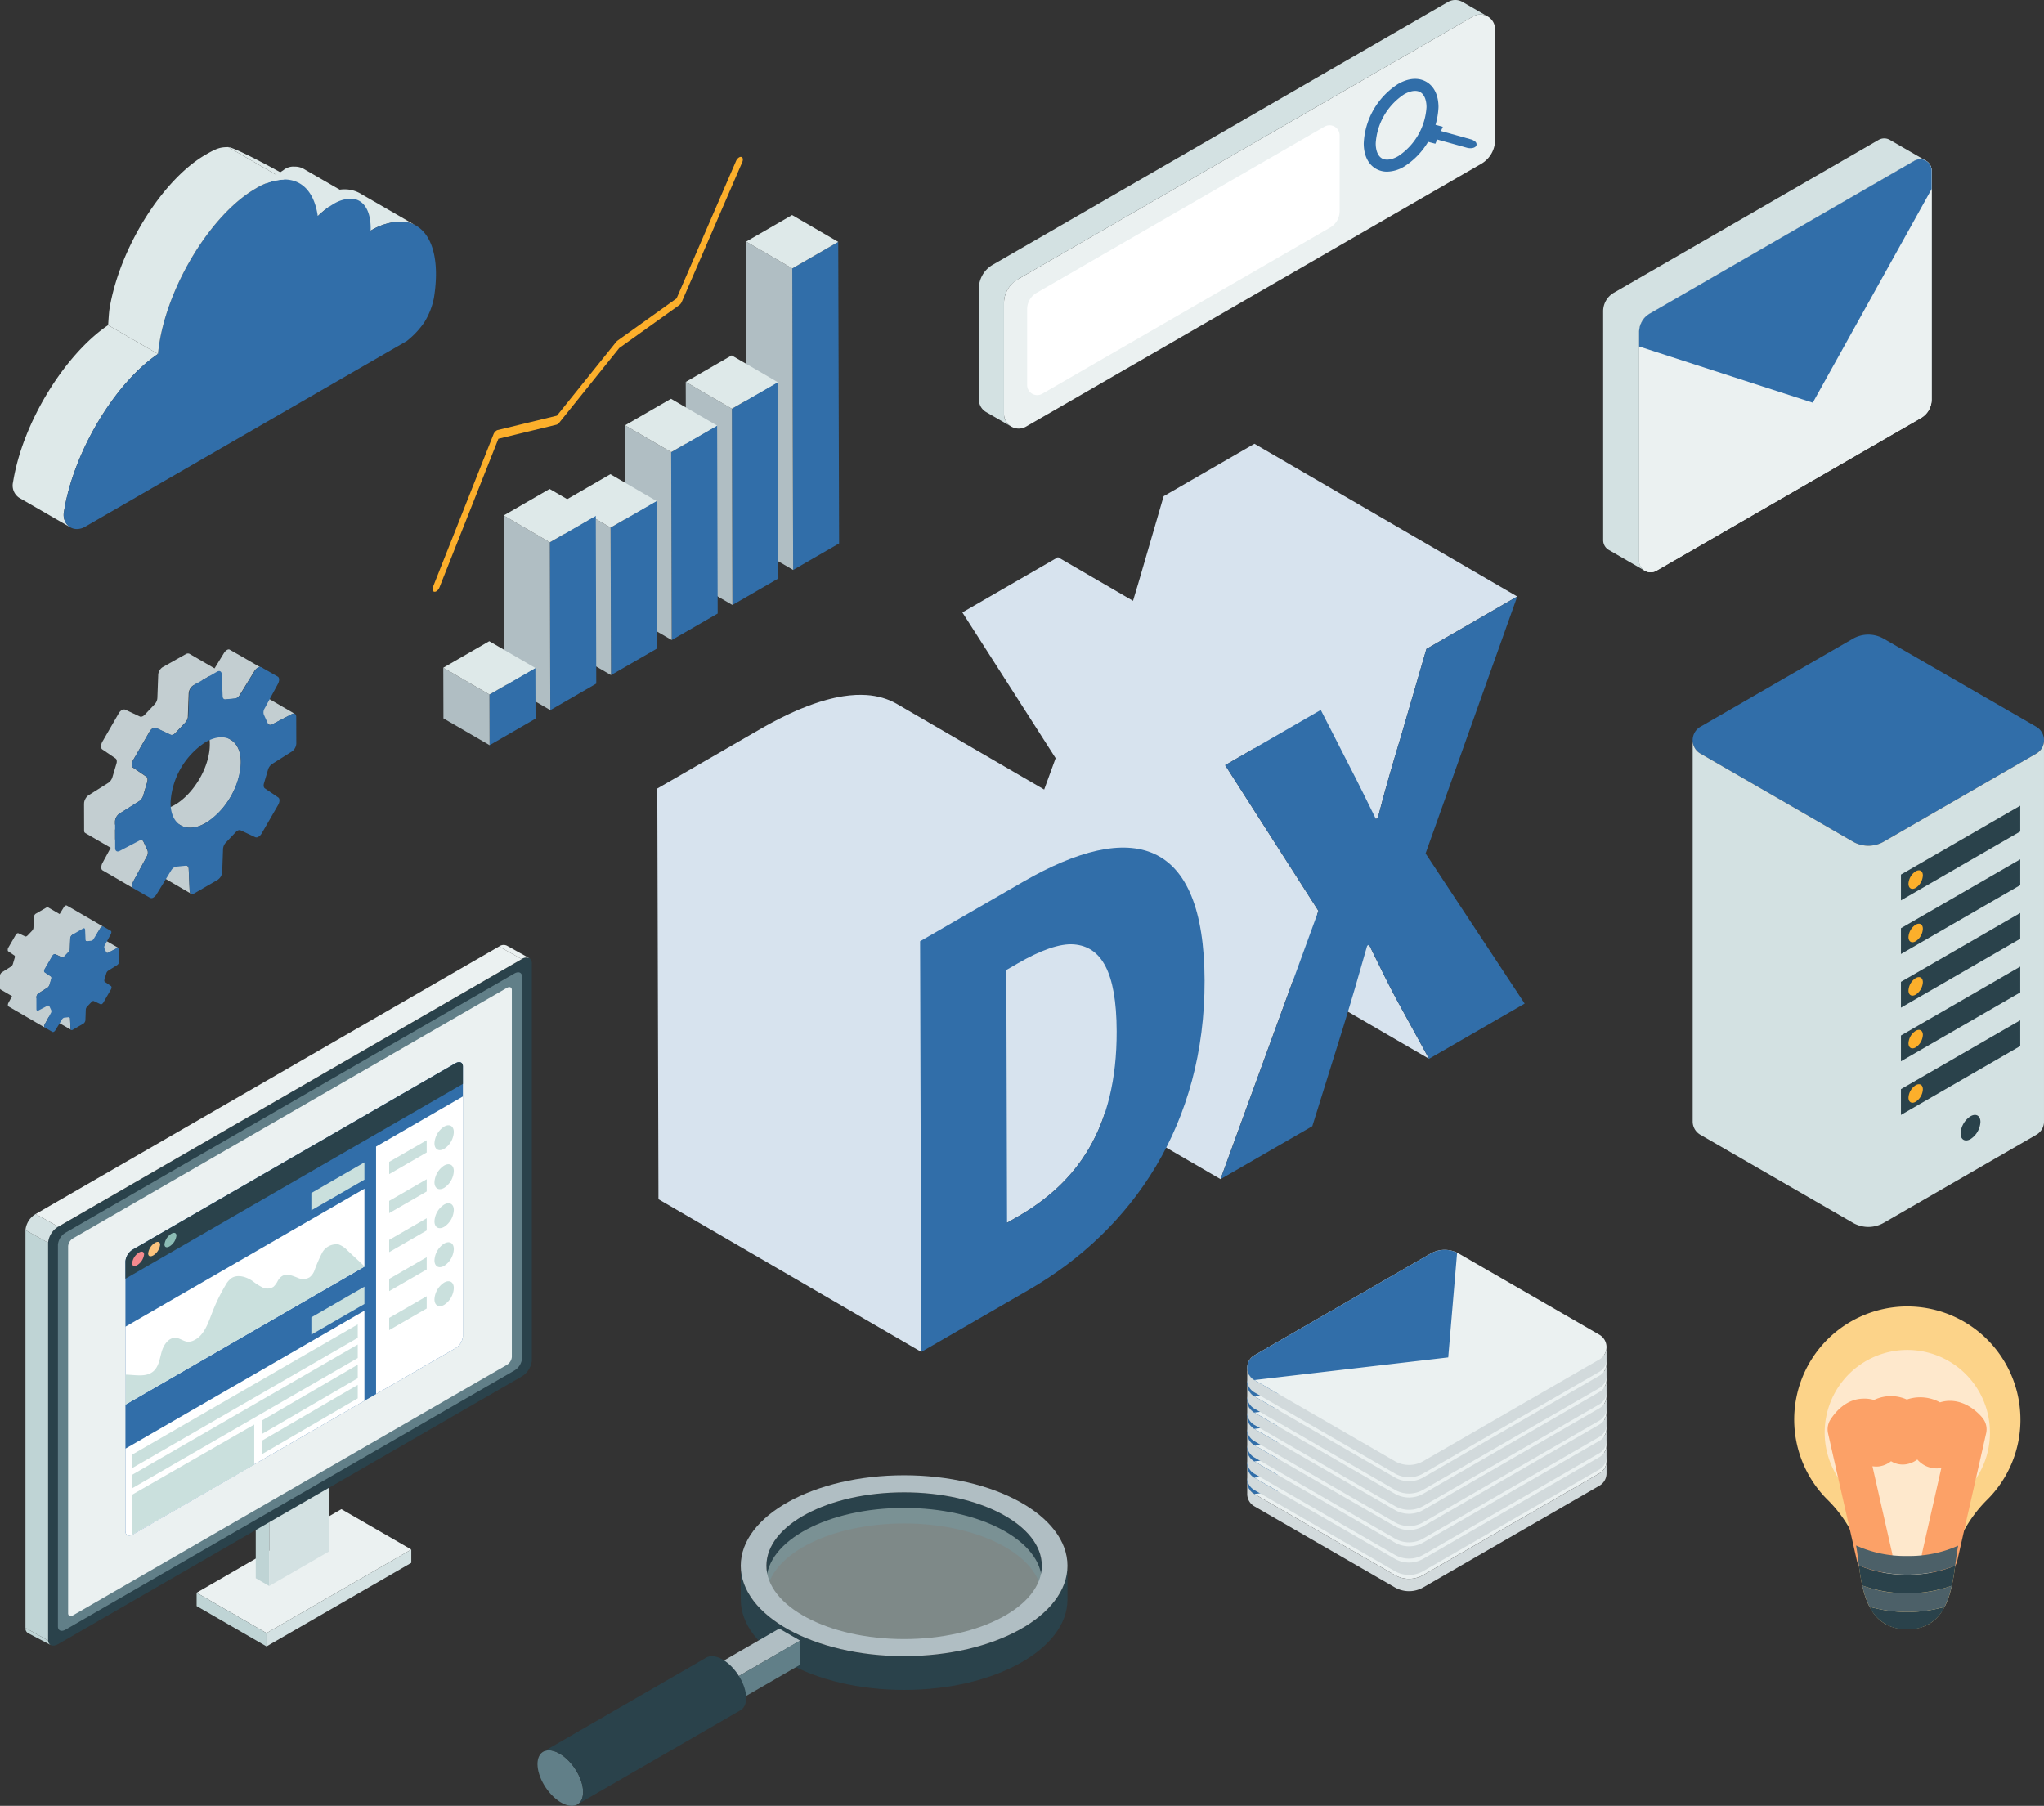 <svg id="グループ_621" data-name="グループ 621" xmlns="http://www.w3.org/2000/svg" xmlns:xlink="http://www.w3.org/1999/xlink" width="427.937" height="378.096" viewBox="0 0 427.937 378.096">
  <rect x="0" y="0" width="427.937" height="378.096" fill="#333333" stroke="none"/>
  <defs>
    <clipPath id="clip-path">
      <rect id="長方形_338" data-name="長方形 338" width="427.936" height="378.096" fill="none"/>
    </clipPath>
    <clipPath id="clip-path-2">
      <rect id="長方形_337" data-name="長方形 337" width="427.938" height="378.098" fill="none"/>
    </clipPath>
    <clipPath id="clip-path-3">
      <rect id="長方形_336" data-name="長方形 336" width="57.66" height="30.725" fill="none"/>
    </clipPath>
  </defs>
  <g id="グループ_620" data-name="グループ 620" clip-path="url(#clip-path)">
    <g id="グループ_619" data-name="グループ 619" transform="translate(0 -0.001)">
      <g id="グループ_618" data-name="グループ 618" clip-path="url(#clip-path-2)">
        <path id="パス_580" data-name="パス 580" d="M614.351,426.436c-1.6-3.026-3.115-6.1-4.827-9.605l-.746-1.53L597.9,408.98l.277-.758L578.65,377.71l6.084-3.513L610.214,389l.4-.233c.129-.5.258-.988.386-1.474.038-.143.075-.285.113-.427q.145-.548.289-1.085c.035-.129.069-.259.1-.386q.189-.7.376-1.387l.051-.186q.163-.6.325-1.18l.115-.413q.134-.481.267-.954l.1-.355q.178-.631.355-1.249l.061-.213q.149-.519.3-1.029l.11-.38q.131-.45.26-.893l.1-.332q.174-.593.347-1.175l.028-.092q.159-.534.316-1.059l.111-.369.243-.808.1-.338c.112-.369.223-.736.334-1.1l5.387-18.507L639.8,342.4l-55.02-31.974-19.01,10.975-5.387,18.507q-.166.545-.333,1.1c-.034.112-.068.225-.1.338q-.122.4-.244.808l-.11.369q-.117.39-.234.784l-15.715-9.132L523.63,345.735l19.529,30.513-2.4,6.57L509.93,364.9l-.144-.082c-.07-.04-.144-.075-.215-.113-.126-.068-.251-.136-.379-.2-.1-.049-.2-.1-.3-.142-.127-.059-.254-.118-.382-.173-.039-.017-.076-.036-.114-.052-.065-.027-.132-.05-.2-.076-.129-.052-.258-.1-.389-.15-.107-.039-.215-.076-.324-.113q-.2-.067-.4-.128c-.055-.016-.109-.037-.164-.052s-.107-.027-.161-.042q-.224-.062-.453-.117c-.106-.026-.213-.052-.32-.075-.158-.035-.318-.066-.479-.1-.074-.014-.147-.031-.221-.044l-.087-.013c-.224-.037-.45-.069-.68-.1-.054-.007-.107-.016-.162-.022q-.426-.049-.863-.076l-.045,0c-.052,0-.106,0-.159-.005q-.374-.02-.755-.025c-.1,0-.205,0-.308,0q-.357,0-.72.014c-.064,0-.125,0-.19,0l-.079.006q-.556.027-1.126.084l-.248.027q-.5.055-1.013.131c-.051.008-.1.012-.152.02l-.094.016c-.129.021-.259.044-.389.066-.161.028-.322.055-.486.086-.133.025-.267.053-.4.081-.162.033-.324.066-.488.1-.137.031-.275.063-.414.1-.163.038-.326.077-.49.118-.141.035-.282.072-.424.11-.1.027-.2.051-.3.078-.047.013-.095.028-.142.041-.389.108-.78.221-1.177.344l-.008,0c-.4.124-.8.259-1.211.4l-.346.121q-.483.171-.972.356l-.3.112q-.621.239-1.252.5l-.066.027c-.153.063-.308.131-.462.2s-.316.134-.475.2c-.186.081-.374.166-.561.251-.158.071-.315.14-.474.213-.192.088-.385.18-.578.271-.157.074-.312.145-.469.221-.2.1-.4.2-.6.294-.154.076-.306.149-.461.226-.207.1-.416.212-.624.319-.15.077-.3.152-.45.23-.214.111-.43.227-.645.342-.148.079-.3.155-.444.236-.236.128-.474.259-.711.391-.13.072-.259.141-.389.214q-.553.309-1.112.632l-21.524,12.427.244,85.983,55.02,31.974-.107-37.531,18.062,10.5,2.415-1.394q.587-.339,1.163-.692c.128-.079.254-.161.382-.24.254-.159.508-.318.758-.481.149-.1.3-.2.444-.3.225-.151.451-.3.673-.455.155-.108.308-.218.462-.328.21-.15.421-.3.629-.453.157-.116.311-.234.466-.351.2-.153.4-.306.6-.462.155-.122.308-.246.461-.371q.29-.235.577-.475.228-.193.454-.389.281-.243.556-.492.223-.2.443-.4.273-.253.54-.512c.085-.082.173-.162.258-.245.056-.055.109-.113.165-.168.19-.189.377-.382.564-.576.13-.135.26-.269.389-.407.193-.206.381-.417.569-.628.091-.1.186-.2.276-.3.031-.035.06-.071.09-.107.076-.088.151-.178.226-.267q.275-.324.543-.655.126-.156.251-.314c.063-.079.127-.156.188-.235s.114-.156.172-.233q.338-.442.664-.9c.06-.084.123-.163.183-.247.036-.051.069-.1.1-.155.194-.28.384-.565.571-.852.065-.1.133-.194.2-.295.016-.025.031-.051.047-.076.2-.311.389-.628.579-.948.048-.081.1-.159.148-.242l.013-.023q.351-.6.684-1.227l.005-.01c.036-.068.069-.138.1-.206.183-.349.363-.7.537-1.06.008-.017.017-.033.025-.05.062-.129.119-.263.18-.393.137-.293.275-.587.406-.887.015-.034.031-.066.046-.1.052-.119.1-.243.148-.363.138-.327.274-.655.4-.99.026-.066.055-.13.08-.2.041-.106.076-.217.116-.324q.208-.554.4-1.122c.036-.105.076-.206.112-.312.029-.088.056-.178.085-.266l24.151,14.035,15.222-41.721,28.427,16.52Z" transform="translate(-322.147 -217.51)" fill="#d7e3ee"/>
        <path id="パス_581" data-name="パス 581" d="M915.842,417.251l-19.19,53.794,20.742,31.433-20.016,11.557-6.986-12.752c-1.824-3.458-3.547-6.979-5.573-11.135l-.4.232c-1.8,6.364-3.394,11.8-5.091,17.292l-6.39,20.474-19.209,11.091,20.492-56.166L854.69,452.556,874.707,441l6.077,11.889c1.621,3.114,3.344,6.634,5.47,10.962l.4-.233c1.694-6.534,3.291-11.971,4.787-16.884l5.387-18.507Z" transform="translate(-598.187 -292.356)" fill="#316ea9"/>
        <path id="パス_582" data-name="パス 582" d="M665.1,600.056c22.83-13.181,37.953-9.295,38.038,20.639s-14.964,52.162-36.79,64.764l-22.528,13.007-.244-85.983Zm-.91,69.981c12.069-6.968,20.6-18.26,20.541-38.715-.036-12.582-3.289-17.7-8.905-18.177-3.012-.264-7.139,1.278-11.786,3.961L661.63,618.5l.15,52.931,2.415-1.394" transform="translate(-450.942 -415.41)" fill="#316ea9"/>
        <path id="パス_583" data-name="パス 583" d="M1223.958,487.229l31.917-18.427a3.241,3.241,0,0,0,0-5.614l-31.917-18.427a6.483,6.483,0,0,0-6.483,0l-31.917,18.427a3.242,3.242,0,0,0,0,5.614l31.917,18.427a6.483,6.483,0,0,0,6.483,0" transform="translate(-829.557 -311.024)" fill="#316ea9"/>
        <path id="パス_584" data-name="パス 584" d="M1257.5,517.7a3.212,3.212,0,0,1-1.621,2.818l-31.917,18.427a6.483,6.483,0,0,1-6.483,0l-31.916-18.427a3.212,3.212,0,0,1-1.621-2.818V597.53a3.21,3.21,0,0,0,1.621,2.8l31.916,18.427a6.483,6.483,0,0,0,6.483,0l31.917-18.427a3.209,3.209,0,0,0,1.621-2.8Z" transform="translate(-829.558 -362.737)" fill="#d3e1e2"/>
        <path id="パス_585" data-name="パス 585" d="M1329.622,577.988l24.979-14.422v5.4l-24.979,14.422Z" transform="translate(-931.635 -394.876)" fill="#2a424b"/>
        <path id="パス_586" data-name="パス 586" d="M1329.622,615.51l24.979-14.422v5.4l-24.979,14.422Z" transform="translate(-931.635 -421.167)" fill="#2a424b"/>
        <path id="パス_587" data-name="パス 587" d="M1329.622,653.032,1354.6,638.61v5.4l-24.979,14.422Z" transform="translate(-931.635 -447.458)" fill="#2a424b"/>
        <path id="パス_588" data-name="パス 588" d="M1329.622,690.554l24.979-14.422v5.4l-24.979,14.422Z" transform="translate(-931.635 -473.748)" fill="#2a424b"/>
        <path id="パス_589" data-name="パス 589" d="M1329.622,728.075l24.979-14.422v5.4l-24.979,14.422Z" transform="translate(-931.635 -500.039)" fill="#2a424b"/>
        <path id="パス_590" data-name="パス 590" d="M1373.418,780.144a4.562,4.562,0,0,0-2.07,3.585c0,1.318.937,1.85,2.084,1.187a4.563,4.563,0,0,0,2.07-3.585c0-1.318-.937-1.849-2.083-1.187" transform="translate(-960.872 -546.428)" fill="#2a424b"/>
        <path id="パス_591" data-name="パス 591" d="M1336.4,609a3.307,3.307,0,0,0-1.5,2.6c0,.955.678,1.341,1.51.861a3.309,3.309,0,0,0,1.5-2.6c0-.956-.679-1.341-1.511-.861" transform="translate(-935.333 -426.566)" fill="#fcaf2b"/>
        <path id="パス_592" data-name="パス 592" d="M1336.4,646.343a3.306,3.306,0,0,0-1.5,2.6c0,.955.678,1.341,1.51.861a3.309,3.309,0,0,0,1.5-2.6c0-.955-.679-1.341-1.511-.861" transform="translate(-935.333 -452.731)" fill="#fcaf2b"/>
        <path id="パス_593" data-name="パス 593" d="M1336.4,683.685a3.307,3.307,0,0,0-1.5,2.6c0,.955.678,1.341,1.51.861a3.309,3.309,0,0,0,1.5-2.6c0-.956-.679-1.341-1.511-.861" transform="translate(-935.333 -478.896)" fill="#fcaf2b"/>
        <path id="パス_594" data-name="パス 594" d="M1336.4,720.579a3.307,3.307,0,0,0-1.5,2.6c0,.955.678,1.341,1.51.861a3.309,3.309,0,0,0,1.5-2.6c0-.956-.679-1.341-1.511-.861" transform="translate(-935.333 -504.747)" fill="#fcaf2b"/>
        <path id="パス_595" data-name="パス 595" d="M1336.4,758.615a3.307,3.307,0,0,0-1.5,2.6c0,.956.678,1.341,1.51.861a3.309,3.309,0,0,0,1.5-2.6c0-.955-.679-1.341-1.511-.861" transform="translate(-935.333 -531.397)" fill="#fcaf2b"/>
        <path id="パス_596" data-name="パス 596" d="M563.787,169.191l.179,63.134-9.621,5.555-.179-63.134Z" transform="translate(-388.291 -118.546)" fill="#316ea9"/>
        <path id="パス_597" data-name="パス 597" d="M531.728,237.738l-9.662-5.615-.179-63.134,9.662,5.615Z" transform="translate(-365.674 -118.406)" fill="#b0bec3"/>
        <path id="パス_598" data-name="パス 598" d="M531.549,161.6l-9.662-5.615,9.621-5.555,9.662,5.615Z" transform="translate(-365.674 -105.402)" fill="#dee9e9"/>
        <path id="パス_599" data-name="パス 599" d="M521.531,267.341l.116,41.094-9.621,5.555L511.91,272.9Z" transform="translate(-358.683 -187.318)" fill="#316ea9"/>
        <path id="パス_600" data-name="パス 600" d="M489.409,313.848l-9.662-5.615-.116-41.094,9.662,5.615Z" transform="translate(-336.066 -187.177)" fill="#b0bec3"/>
        <path id="パス_601" data-name="パス 601" d="M489.292,259.752l-9.662-5.615,9.621-5.555,9.662,5.615Z" transform="translate(-336.066 -174.174)" fill="#dee9e9"/>
        <path id="パス_602" data-name="パス 602" d="M479.083,297.7l.112,39.345-9.621,5.555-.112-39.345Z" transform="translate(-328.941 -208.589)" fill="#316ea9"/>
        <path id="パス_603" data-name="パス 603" d="M446.956,342.457l-9.662-5.615-.111-39.345,9.662,5.615Z" transform="translate(-306.324 -208.448)" fill="#b0bec3"/>
        <path id="パス_604" data-name="パス 604" d="M446.844,290.109l-9.662-5.615,9.621-5.555,9.662,5.615Z" transform="translate(-306.323 -195.445)" fill="#dee9e9"/>
        <path id="パス_605" data-name="パス 605" d="M436.7,350.454l.088,30.893-9.621,5.555-.088-30.893Z" transform="translate(-299.242 -245.554)" fill="#316ea9"/>
        <path id="パス_606" data-name="パス 606" d="M404.547,386.76l-9.662-5.615-.087-30.893,9.662,5.615Z" transform="translate(-276.625 -245.412)" fill="#b0bec3"/>
        <path id="パス_607" data-name="パス 607" d="M404.459,342.865,394.8,337.25l9.621-5.555,9.662,5.615Z" transform="translate(-276.625 -232.409)" fill="#dee9e9"/>
        <path id="パス_608" data-name="パス 608" d="M394.2,360.755l.1,35.147-9.621,5.555-.1-35.147Z" transform="translate(-269.464 -252.771)" fill="#316ea9"/>
        <path id="パス_609" data-name="パス 609" d="M362.059,401.316,352.4,395.7l-.1-35.147,9.662,5.615Z" transform="translate(-246.846 -252.63)" fill="#b0bec3"/>
        <path id="パス_610" data-name="パス 610" d="M361.959,353.165,352.3,347.55,361.918,342l9.662,5.615Z" transform="translate(-246.846 -239.627)" fill="#dee9e9"/>
        <path id="パス_611" data-name="パス 611" d="M351.965,467.259l.03,10.607-9.621,5.555-.03-10.607Z" transform="translate(-239.873 -327.396)" fill="#316ea9"/>
        <path id="パス_612" data-name="パス 612" d="M319.757,483.279l-9.662-5.615-.03-10.607,9.662,5.615Z" transform="translate(-217.255 -327.255)" fill="#b0bec3"/>
        <path id="パス_613" data-name="パス 613" d="M319.727,459.669l-9.662-5.615,9.621-5.555,9.662,5.615Z" transform="translate(-217.255 -314.252)" fill="#dee9e9"/>
        <path id="パス_614" data-name="パス 614" d="M366.75,109.817a.635.635,0,0,1,.432-.1c.36.066.457.566.219,1.115l-12.647,29.221a1.74,1.74,0,0,1-.554.711l-12.546,8.974L329.1,165.358a1.429,1.429,0,0,1-.389.345.842.842,0,0,1-.219.09l-12.143,2.945L304.02,199.844a1.689,1.689,0,0,1-.669.826.669.669,0,0,1-.4.1c-.37-.04-.494-.517-.275-1.069l12.641-31.881a1.682,1.682,0,0,1,.667-.821.831.831,0,0,1,.218-.09l12.4-3.008,12.4-15.432a1.583,1.583,0,0,1,.3-.286l12.351-8.833,12.45-28.763a1.665,1.665,0,0,1,.646-.772" transform="translate(-212.005 -76.87)" fill="#fcaf2b"/>
        <path id="パス_615" data-name="パス 615" d="M182.468,1064.069l-14.634-8.449-30.31,17.5,14.634,8.449Z" transform="translate(-96.36 -739.647)" fill="#ebf1f1"/>
        <path id="パス_616" data-name="パス 616" d="M152.158,1125.322l-14.634-8.449v-2.789l14.634,8.449Z" transform="translate(-96.36 -780.611)" fill="#bfd4d5"/>
        <path id="パス_617" data-name="パス 617" d="M186.414,1104.135l30.31-17.5v-2.789l-30.31,17.5Z" transform="translate(-130.616 -759.425)" fill="#d3e1e2"/>
        <path id="パス_618" data-name="パス 618" d="M178.883,1030.887v21.861l2.823,1.63v-21.861Z" transform="translate(-125.339 -722.317)" fill="#bfd4d5"/>
        <path id="パス_619" data-name="パス 619" d="M221,1006.568v21.861l2.823,1.63V1008.2Z" transform="translate(-154.852 -705.277)" fill="#8cbcb5"/>
        <path id="パス_620" data-name="パス 620" d="M194.314,1008.2l-2.823-1.63-12.608,7.279,2.823,1.63Z" transform="translate(-125.339 -705.278)" fill="#ebf1f1"/>
        <path id="パス_621" data-name="パス 621" d="M188.314,1041.154l12.608-7.279v-21.861l-12.608,7.279Z" transform="translate(-131.947 -709.093)" fill="#d3e1e2"/>
        <path id="パス_622" data-name="パス 622" d="M35.775,813.517,132.793,757.5a4.418,4.418,0,0,0,2.13-3.36v-83.13c0-1.176-.954-1.58-2.13-.9L35.775,726.126a4.417,4.417,0,0,0-2.13,3.36v83.13c0,1.176.954,1.58,2.13.9" transform="translate(-23.574 -469.3)" fill="#2a424b"/>
        <path id="パス_623" data-name="パス 623" d="M42.118,817.757,136.086,763.5a3.314,3.314,0,0,0,1.6-2.52v-79.92c0-.882-.715-1.185-1.6-.675L42.118,734.642a3.313,3.313,0,0,0-1.6,2.52v79.92c0,.882.715,1.185,1.6.675" transform="translate(-28.392 -476.558)" fill="#617f88"/>
        <path id="パス_624" data-name="パス 624" d="M48.683,821.984l90.82-52.435a2.156,2.156,0,0,0,1.039-1.639V691.059c0-.574-.465-.771-1.039-.439l-90.82,52.435a2.155,2.155,0,0,0-1.039,1.639v76.851c0,.574.465.771,1.039.439" transform="translate(-33.383 -483.787)" fill="#ebf1f1"/>
        <path id="パス_625" data-name="パス 625" d="M22.552,863.061l-4.739-2.642V943.71l4.739,2.642Z" transform="translate(-12.481 -602.874)" fill="#bfd4d5"/>
        <path id="パス_626" data-name="パス 626" d="M19.943,849.193a4.417,4.417,0,0,0-2.13,3.36l4.739,2.642a4.419,4.419,0,0,1,2.13-3.36Z" transform="translate(-12.481 -595.008)" fill="#d3e1e2"/>
        <path id="パス_627" data-name="パス 627" d="M121.948,662.06,24.93,718.073l4.739,2.642L126.687,664.7Z" transform="translate(-17.468 -463.889)" fill="#ebf1f1"/>
        <path id="パス_628" data-name="パス 628" d="M355.459,663.769a1.585,1.585,0,0,0-1.665.159l-4.739-2.641a1.61,1.61,0,0,1,1.638-.177Z" transform="translate(-244.575 -463.116)" fill="#ebf1f1"/>
        <path id="パス_629" data-name="パス 629" d="M22.558,1141.319a1.111,1.111,0,0,0,.525.939l-.212-.116-4.434-2.319a1.139,1.139,0,0,1-.624-1.146Z" transform="translate(-12.481 -797.842)" fill="#bfd4d5"/>
        <path id="パス_630" data-name="パス 630" d="M89.3,841.816l67.523-38.984a3.248,3.248,0,0,0,1.565-2.469V743.828c0-.865-.7-1.161-1.565-.662L89.3,782.151a3.247,3.247,0,0,0-1.565,2.469v56.533c0,.864.7,1.161,1.565.662" transform="translate(-61.473 -520.548)" fill="#316ea9"/>
        <path id="パス_631" data-name="パス 631" d="M137.772,847.793,87.734,876.682V860.365l50.038-28.889Z" transform="translate(-61.473 -582.594)" fill="#fff"/>
        <path id="パス_632" data-name="パス 632" d="M228.9,816.677l-11.108,6.413v-3.622l11.108-6.413Z" transform="translate(-152.603 -569.687)" fill="#cae0dd"/>
        <path id="パス_633" data-name="パス 633" d="M228.9,903.635l-11.108,6.413v-3.622l11.108-6.413Z" transform="translate(-152.603 -630.617)" fill="#cae0dd"/>
        <path id="パス_634" data-name="パス 634" d="M281.221,766.94v50.249a3.247,3.247,0,0,1-1.565,2.469l-16.616,9.593V777.437Z" transform="translate(-184.306 -537.375)" fill="#fff"/>
        <path id="パス_635" data-name="パス 635" d="M87.734,784.621a3.246,3.246,0,0,1,1.565-2.469l67.523-38.985c.865-.5,1.565-.2,1.565.661v3.655L87.734,788.276Z" transform="translate(-61.473 -520.549)" fill="#2a424b"/>
        <path id="パス_636" data-name="パス 636" d="M137.772,935.645,89.3,963.63c-.864.5-1.565.2-1.565-.661v-17.3l50.038-28.889Z" transform="translate(-61.473 -642.363)" fill="#fff"/>
        <path id="パス_637" data-name="パス 637" d="M305.906,787.383a4.45,4.45,0,0,0-2.019,3.5c0,1.286.914,1.8,2.032,1.158a4.45,4.45,0,0,0,2.019-3.5c0-1.286-.914-1.8-2.032-1.158" transform="translate(-212.926 -551.505)" fill="#cae0dd"/>
        <path id="パス_638" data-name="パス 638" d="M280.064,800.136l-7.856,4.536V802.11l7.856-4.536Z" transform="translate(-190.73 -558.84)" fill="#cae0dd"/>
        <path id="パス_639" data-name="パス 639" d="M305.906,814.662a4.45,4.45,0,0,0-2.019,3.5c0,1.286.914,1.8,2.032,1.158a4.45,4.45,0,0,0,2.019-3.5c0-1.286-.914-1.8-2.032-1.158" transform="translate(-212.926 -570.619)" fill="#cae0dd"/>
        <path id="パス_640" data-name="パス 640" d="M280.064,827.415l-7.856,4.536v-2.562l7.856-4.536Z" transform="translate(-190.73 -577.954)" fill="#cae0dd"/>
        <path id="パス_641" data-name="パス 641" d="M305.906,841.941a4.45,4.45,0,0,0-2.019,3.5c0,1.286.914,1.8,2.032,1.158a4.45,4.45,0,0,0,2.019-3.5c0-1.286-.914-1.8-2.032-1.158" transform="translate(-212.926 -589.732)" fill="#cae0dd"/>
        <path id="パス_642" data-name="パス 642" d="M280.064,854.694l-7.856,4.536v-2.562l7.856-4.536Z" transform="translate(-190.73 -597.068)" fill="#cae0dd"/>
        <path id="パス_643" data-name="パス 643" d="M305.906,869.221a4.45,4.45,0,0,0-2.019,3.5c0,1.286.914,1.8,2.032,1.158a4.45,4.45,0,0,0,2.019-3.5c0-1.286-.914-1.8-2.032-1.158" transform="translate(-212.926 -608.846)" fill="#cae0dd"/>
        <path id="パス_644" data-name="パス 644" d="M280.064,881.973l-7.856,4.536v-2.562l7.856-4.536Z" transform="translate(-190.73 -616.182)" fill="#cae0dd"/>
        <path id="パス_645" data-name="パス 645" d="M305.906,896.5a4.45,4.45,0,0,0-2.019,3.5c0,1.286.914,1.8,2.032,1.158a4.45,4.45,0,0,0,2.019-3.5c0-1.286-.914-1.8-2.032-1.158" transform="translate(-212.926 -627.96)" fill="#cae0dd"/>
        <path id="パス_646" data-name="パス 646" d="M280.064,909.252l-7.856,4.536v-2.562l7.856-4.536Z" transform="translate(-190.73 -635.295)" fill="#cae0dd"/>
        <path id="パス_647" data-name="パス 647" d="M93.606,896.831c1.129-1,1.31-2.652,1.724-4.1s1.5-3.028,3-2.873c.836.086,1.542.713,2.378.8a2.615,2.615,0,0,0,1.4-.3c2.081-1.011,2.9-3.48,3.729-5.641a37.992,37.992,0,0,1,2.835-5.861,4.585,4.585,0,0,1,1.155-1.43c1.31-.953,3.186-.381,4.522.535a12.057,12.057,0,0,0,2.079,1.337,2.333,2.333,0,0,0,2.35-.172,4.664,4.664,0,0,0,.878-1.252c1.132-1.852,2.574-1.223,4.22-.561a2.586,2.586,0,0,0,2.419-.142,3.19,3.19,0,0,0,.972-1.305,32.394,32.394,0,0,1,1.643-3.817,3.367,3.367,0,0,1,3.469-1.744,4.541,4.541,0,0,1,1.782,1.193l3.614,3.365v.078l-50.038,28.89v-6.277c2.079.036,4.349.618,5.872-.727" transform="translate(-61.473 -609.746)" fill="#cae0dd"/>
        <path id="パス_648" data-name="パス 648" d="M139.651,929.191,92.417,956.462v-2.824l47.235-27.271Z" transform="translate(-64.754 -649.082)" fill="#cae0dd"/>
        <path id="パス_649" data-name="パス 649" d="M139.651,943.3,92.417,970.57v-2.824l47.235-27.271Z" transform="translate(-64.754 -658.967)" fill="#cae0dd"/>
        <path id="パス_650" data-name="パス 650" d="M203.486,957.407l-19.965,11.631v-2.824l19.965-11.631Z" transform="translate(-128.589 -668.852)" fill="#cae0dd"/>
        <path id="パス_651" data-name="パス 651" d="M117.985,1004.814,92.417,1019.5v-8.378l25.568-14.685Z" transform="translate(-64.754 -698.178)" fill="#cae0dd"/>
        <path id="パス_652" data-name="パス 652" d="M203.486,971.515l-19.965,11.631v-2.824l19.965-11.631Z" transform="translate(-128.589 -678.738)" fill="#cae0dd"/>
        <path id="パス_653" data-name="パス 653" d="M92.417,877.91c0,.661.56.788,1.251.285a3.084,3.084,0,0,0,1.251-2.108c0-.661-.56-.789-1.251-.285a3.083,3.083,0,0,0-1.251,2.108" transform="translate(-64.754 -613.437)" fill="#f58a8e"/>
        <path id="パス_654" data-name="パス 654" d="M103.633,871.1c0,.661.56.789,1.251.285a3.083,3.083,0,0,0,1.251-2.108c0-.661-.56-.789-1.251-.285a3.082,3.082,0,0,0-1.251,2.108" transform="translate(-72.613 -608.668)" fill="#fcc47e"/>
        <path id="パス_655" data-name="パス 655" d="M115.04,864.777c0,.661.56.788,1.251.285a3.084,3.084,0,0,0,1.251-2.108c0-.661-.56-.789-1.251-.285a3.083,3.083,0,0,0-1.251,2.108" transform="translate(-80.606 -604.235)" fill="#8cbcb5"/>
        <path id="パス_656" data-name="パス 656" d="M1148.76,143.656l55.4-31.986a2.4,2.4,0,0,1,3.593,2.074v47.907a4.491,4.491,0,0,1-2.246,3.889l-55.4,31.986a2.4,2.4,0,0,1-3.593-2.074V147.546a4.491,4.491,0,0,1,2.246-3.889" transform="translate(-803.336 -78.016)" fill="#ebf1f1"/>
        <path id="パス_657" data-name="パス 657" d="M1148.76,143.656l55.4-31.986a2.4,2.4,0,0,1,3.593,2.074v47.907a4.491,4.491,0,0,1-2.246,3.889l-55.4,31.986a2.4,2.4,0,0,1-3.593-2.074V147.546a4.491,4.491,0,0,1,2.246-3.889" transform="translate(-803.336 -78.016)" fill="#ebf1f1"/>
        <path id="パス_658" data-name="パス 658" d="M1188.9,101.485a2.373,2.373,0,0,0-2.39,0l-55.4,32.03a4.368,4.368,0,0,0-2.245,3.845v47.908a2.372,2.372,0,0,0,1.212,2.082l-7.54-4.353a2.364,2.364,0,0,1-1.206-2.079l-.005-47.911a4.491,4.491,0,0,1,2.251-3.886l55.4-31.986a2.373,2.373,0,0,1,2.386-.006Z" transform="translate(-785.686 -67.834)" fill="#d3e1e2"/>
        <path id="パス_659" data-name="パス 659" d="M1146.514,150.56v-3.015a4.491,4.491,0,0,1,2.246-3.889l55.4-31.986a2.4,2.4,0,0,1,3.593,2.074v3.839l-24.891,44.745Z" transform="translate(-803.336 -78.015)" fill="#316ea9"/>
        <path id="パス_660" data-name="パス 660" d="M242.336,140.208l-11.689-6.748a6.511,6.511,0,0,0-3.614-1.012c-1.8,0-3.587.783-5.863,2.07l11.4,6.581a12.812,12.812,0,0,1,6.152-1.9,6.505,6.505,0,0,1,3.614,1.011" transform="translate(-154.969 -92.802)" fill="#dee9e9"/>
        <path id="パス_661" data-name="パス 661" d="M204.978,123.839l-11.639-6.72a3.681,3.681,0,0,0-2.042-.571,3.274,3.274,0,0,0-2.385.742,25.907,25.907,0,0,0-3.974,3.181l11.179,6.454a16.761,16.761,0,0,1,3.243-2.524,7.341,7.341,0,0,1,3.576-1.132,3.678,3.678,0,0,1,2.042.571" transform="translate(-129.582 -81.661)" fill="#dee9e9"/>
        <path id="パス_662" data-name="パス 662" d="M174.864,110.65l-3.181-1.837c-.984-.637-10.7-5.91-12.006-5.907l11.741,6.779a6.207,6.207,0,0,1,3.446.965" transform="translate(-111.881 -72.102)" fill="#dee9e9"/>
        <path id="パス_663" data-name="パス 663" d="M10.2,263.543,20.87,269.7a3.086,3.086,0,0,1-1.222-3.208c2.014-12.567,10.648-26.9,19.685-33.023l-10.44-6.028c-9.037,6.124-17.9,20.325-19.912,32.892a3.086,3.086,0,0,0,1.222,3.208" transform="translate(-6.254 -159.363)" fill="#dee9e9"/>
        <path id="パス_664" data-name="パス 664" d="M90.763,125.553a12.384,12.384,0,0,0-6.034,1.911c-9.1,5.261-18.116,19.754-20.139,32.374Q64.4,161,64.3,162.079C55.268,168.2,46.634,182.535,44.62,195.1c-.342,2.16,1,3.642,2.717,3.638a3.469,3.469,0,0,0,1.73-.5l67.317-38.865a17.632,17.632,0,0,0,3.732-4,15.4,15.4,0,0,0,1.962-5.051c1.6-9.97-1.427-15.973-7.1-15.961a12.814,12.814,0,0,0-6.152,1.9c.135-4.225-1.51-6.7-4.247-6.691A7.34,7.34,0,0,0,101,130.71a16.763,16.763,0,0,0-3.243,2.525c-.682-4.907-3.226-7.689-7-7.682" transform="translate(-31.226 -87.97)" fill="#316ea9"/>
        <path id="パス_665" data-name="パス 665" d="M112.528,109.685l-11.742-6.779c-1.765,0-2.5.286-4.741,1.579-9.1,5.261-18.116,19.754-20.139,32.374-.124.772-.21,2.6-.277,3.324l10.44,6.028q.1-1.082.285-2.241c2.023-12.619,11.039-27.112,20.139-32.374a12.384,12.384,0,0,1,6.034-1.911" transform="translate(-52.992 -72.102)" fill="#dee9e9"/>
        <path id="パス_666" data-name="パス 666" d="M0,647.961v-.022l0-.022c0-.007,0-.015,0-.022l0-.019h0v0c0-.008,0-.015,0-.023l0-.023c0-.008,0-.016.005-.024s0-.016.006-.024l0-.011v0l0-.011.007-.023.008-.023.008-.022.009-.022,0-.005v0l.006-.014.01-.022L.1,647.6l.014-.027.008-.014,0-.008.011-.019c.011-.02.024-.039.036-.057l.011-.015,0-.006.009-.013.018-.024.017-.022.017-.019.007-.008v0l.008-.009.018-.019L.3,647.32l.019-.018.014-.012h0l0,0,.019-.016.02-.015L.4,647.24l.019-.013,0,0,1.891-1.193a.762.762,0,0,0,.124-.1h0a.934.934,0,0,0,.109-.127l0,0a1.085,1.085,0,0,0,.089-.148h0a1,1,0,0,0,.064-.162l.386-1.3a.818.818,0,0,0,.031-.159h0a.566.566,0,0,0,0-.14h0a.347.347,0,0,0-.038-.111l0,0a.227.227,0,0,0-.071-.077l-1.28-.872a.233.233,0,0,1-.058-.061l-.006-.006a.247.247,0,0,1-.016-.03l-.008-.019V642.7c0-.008-.006-.016-.008-.024s0-.015-.006-.022,0-.014,0-.022v-.008s0-.009,0-.013,0-.014,0-.021,0-.014,0-.022,0-.014,0-.021v-.021c0-.007,0-.014,0-.021l0-.022c0-.007,0-.015,0-.022s0-.015,0-.022v0h0l0-.017,0-.023.005-.024.006-.024,0-.016v-.008l.007-.023.008-.023.008-.022.009-.022.005-.012v0l0-.007.01-.022.011-.023.014-.027.016-.029,1.568-2.717,0,0c.013-.021.026-.042.039-.062l.025-.035,0,0v0l.015-.02.017-.021.017-.02.017-.019.009-.01,0,0,.007-.008.019-.019.02-.018.02-.017.015-.012,0,0,0,0,.02-.015.019-.014.019-.013.019-.011,0,0,.014-.008.018-.009.018-.008.018-.008.012,0h0l0,0,.018-.006.018-.005.019,0,.018,0h0l.02,0h.056l.013,0,.031.008.022.009,1.4.657a.215.215,0,0,0,.065.019h0a.27.27,0,0,0,.072,0,.4.4,0,0,0,.078-.02h0a.557.557,0,0,0,.081-.038.672.672,0,0,0,.085-.059h0A.854.854,0,0,0,5.8,639.5l.937-.989a1.026,1.026,0,0,0,.108-.136l0-.006a1.087,1.087,0,0,0,.082-.149h0a.957.957,0,0,0,.055-.159h0a.732.732,0,0,0,.023-.157l.082-2.224a.163.163,0,0,1,0-.017c0-.007,0-.015,0-.022s0-.015,0-.022,0-.015,0-.022,0-.015,0-.023h0c0-.008,0-.015,0-.023l.005-.023.006-.024.007-.023,0-.014v0l0-.007.008-.022.008-.022.009-.022.009-.021,0-.011v0l0-.009.011-.023L7.2,635.3l.022-.039,0,0,.005-.008c.009-.015.019-.031.028-.045s.018-.026.027-.039l0-.006,0,0,.013-.017.017-.021.017-.02.017-.019.007-.008,0,0,.009-.009.019-.019.019-.018.02-.017.012-.01,0,0,.005,0,.019-.015.019-.014.019-.013.019-.011,0,0,2.225-1.285.014-.008.018-.01.018-.008.018-.008.018-.007h0l.013,0,.018-.005.019,0,.019,0H9.98l.026,0h0l.029.008a.214.214,0,0,1,.037.017h0l2.409,1.4.9-1.459.027-.041.025-.036.015-.02v0l0,0,.017-.021.017-.02.017-.019.018-.019h0l.017-.017.02-.018.02-.018.02-.017h0l.019-.014.019-.014.019-.013.019-.011,0,0,.014-.008.018-.009.018-.009.018-.007.017-.006h0l.018-.006.019-.005.019,0,.019,0H13.9l.019,0h.007l.031.008a.216.216,0,0,1,.034.016l1.576.9,7.618,4.427-1.576-.9a.23.23,0,0,0-.069-.025h0a.261.261,0,0,0-.075,0h0a.384.384,0,0,0-.082.019h0a.492.492,0,0,0-.085.039.668.668,0,0,0-.08.055h0a.8.8,0,0,0-.078.07h0a.972.972,0,0,0-.073.084v0a1.031,1.031,0,0,0-.067.1l-.859,1.4,4.689,2.725a.219.219,0,0,0-.06-.023h0a.272.272,0,0,0-.069-.005h0a.365.365,0,0,0-.078.015h0a.476.476,0,0,0-.085.035l-1.891.991-.014.007-.018.008-.018.008-.018.007-.016.005h0l-.018,0-.018,0-.019,0-.02,0h-.044l-.025,0H22.4l-.024-.007a.233.233,0,0,1-.037-.017l-4.163-2.419h-.042l-.025,0h0l-.03-.008a.215.215,0,0,1-.037-.017l-2.593-1.507-.3.174a.662.662,0,0,0-.086.059l0,0a.862.862,0,0,0-.079.073l0,0a.928.928,0,0,0-.072.085l0,0c-.022.029-.042.059-.06.09l0,.008a1.088,1.088,0,0,0-.052.1v0a1.08,1.08,0,0,0-.041.105v0a.876.876,0,0,0-.028.107.785.785,0,0,0-.012.107l-.082,2.224v.021l0,.022c0,.007,0,.015,0,.022s0,.015,0,.022,0,.015,0,.023l0,.023c0,.008,0,.016-.005.023h0l-.006.022-.007.023-.007.023-.008.022-.008.022-.008.021-.009.021,0,0h0l-.007.016-.011.023-.013.025-.022.039c-.009.016-.019.031-.029.046l0,.006,0,.006-.025.036-.019.025-.017.021-.017.02-.018.02-.007.008-.937.989-.012.013-.019.019-.019.018-.02.017-.013.01h0l-.005,0-.019.015-.019.014-.019.012-.018.011,0,0-.014.008-.018.009-.018.009-.018.008-.013,0h-.005l-.018.006-.018.005-.019,0-.019,0h0l-.02,0h-.056l-.012,0a.2.2,0,0,1-.031-.008l-.022-.009-1.4-.657a.213.213,0,0,0-.066-.019h0a.265.265,0,0,0-.072,0h0a.382.382,0,0,0-.077.02h0a.5.5,0,0,0-.079.038.681.681,0,0,0-.084.058h0a.844.844,0,0,0-.081.074l0,0a.923.923,0,0,0-.075.089v0a1.113,1.113,0,0,0-.069.105l-1.568,2.717a1.067,1.067,0,0,0-.055.109v0a1.043,1.043,0,0,0-.039.107v0a.827.827,0,0,0-.024.1v0a.67.67,0,0,0-.009.1v0a.538.538,0,0,0,.006.09v0a.392.392,0,0,0,.021.078v0a.288.288,0,0,0,.03.054.233.233,0,0,0,.058.061l1.28.872a.22.22,0,0,1,.065.068l.005.009,0,0,.009.016c0,.008.007.017.011.026s.005.015.008.023l.006.023c0,.007,0,.014,0,.022h0c0,.006,0,.013,0,.02s0,.014,0,.021,0,.014,0,.021,0,.014,0,.021,0,.014,0,.021v.036h0v.005c0,.007,0,.015,0,.022s0,.015,0,.022,0,.015,0,.023l0,.023-.005.024-.007.024,0,.015-.386,1.3,0,.011-.007.023-.008.022L10.3,650l-.008.021-.009.021-.01.021-.01.021h0l-.013.026-.02.036q-.018.031-.039.061l-.017.024,0,0-.006.008-.019.025-.017.021-.017.02-.017.019-.018.019-.014.014h0l0,0-.02.018-.02.017-.02.016-.019.015-.019.013-.019.012,0,0-1.891,1.193a.691.691,0,0,0-.086.063h0a.839.839,0,0,0-.078.077l0,0a1.024,1.024,0,0,0-.069.086l0,.006c-.021.029-.04.06-.058.091l0,.008a1.061,1.061,0,0,0-.049.1v0a1.027,1.027,0,0,0-.038.105v0a.8.8,0,0,0-.024.106h0a.7.7,0,0,0-.008.1v.24l6.918,4.02a.228.228,0,0,1,.069.068s.006,0,.008.008l.013.023,0,0v0c0,.008.008.017.011.026l.008.024,0,.018v0l0,.022c0,.007,0,.014,0,.022s0,.014,0,.022,0,.013,0,.019l.093,2.123a.463.463,0,0,0,.012.088v0a.322.322,0,0,0,.025.071l0,0a.324.324,0,0,0,.089.1L10.2,656.592l-.826,1.523a1.07,1.07,0,0,0-.051.11v0a.965.965,0,0,0-.036.107v0a.76.76,0,0,0-.021.1h0a.64.64,0,0,0-.005.1v0a.5.5,0,0,0,.01.087v0a.351.351,0,0,0,.024.075v0a.278.278,0,0,0,.026.041.221.221,0,0,0,.069.067h0l-7.618-4.427a.224.224,0,0,1-.069-.067s-.006,0-.008-.008a.287.287,0,0,1-.017-.031v0l-.009-.021c0-.008-.005-.016-.008-.024s0-.015-.006-.023v-.01l0-.013c0-.007,0-.014,0-.021s0-.014,0-.022,0-.014,0-.021,0-.006,0-.01V654.1c0-.007,0-.014,0-.021s0-.014,0-.022,0-.015,0-.022,0-.015,0-.022h0l0-.021c0-.008,0-.015,0-.023s0-.016,0-.024l.006-.024,0-.013v0l0-.009.007-.024.007-.023.008-.023.008-.022,0-.007v0l0-.012.009-.022.01-.022.011-.024.013-.026,0-.005.793-1.462-2.412-1.4a.227.227,0,0,1-.069-.067s-.006,0-.009-.008a.343.343,0,0,1-.017-.031v0l-.009-.022-.008-.024-.006-.023s0-.006,0-.009v0l0-.009c0-.007,0-.014,0-.022s0-.014,0-.021,0-.014,0-.021,0-.014,0-.022h0L0,647.981c0-.007,0-.013,0-.02" transform="translate(0 -443.661)" fill="#c3ced1"/>
        <path id="パス_667" data-name="パス 667" d="M32.983,649.726a.985.985,0,0,0-.443.745l-.082,2.224a.985.985,0,0,1-.272.608l-.937.989a.765.765,0,0,1-.17.138.325.325,0,0,1-.3.039l-1.4-.658a.324.324,0,0,0-.3.039.911.911,0,0,0-.315.332L27.19,656.9c-.166.29-.172.6-.012.715l1.28.872c.118.078.15.271.084.493l-.386,1.3a.991.991,0,0,1-.39.539l-1.891,1.193a.981.981,0,0,0-.424.756l.007,2.557c0,.273.188.392.427.267l1.891-.992c.172-.09.326-.057.392.09l.394.851a.713.713,0,0,1-.083.591l-1.271,2.343c-.16.3-.152.6.016.7l1.579.9a.319.319,0,0,0,.317-.032.888.888,0,0,0,.3-.306l1.4-2.275a.9.9,0,0,1,.3-.306.431.431,0,0,1,.171-.059l.94-.1c.16-.016.267.1.276.292l.093,2.123c.012.266.209.369.446.232l2.226-1.286a.985.985,0,0,0,.443-.745l.081-2.223a1,1,0,0,1,.273-.609L37,663.8a.771.771,0,0,1,.172-.139.329.329,0,0,1,.3-.04l1.4.659a.329.329,0,0,0,.3-.04.908.908,0,0,0,.315-.333l1.568-2.715c.168-.291.174-.607.012-.717l-1.28-.87c-.118-.08-.15-.272-.084-.495l.386-1.3a1,1,0,0,1,.39-.541l1.891-1.192a.987.987,0,0,0,.425-.758l-.007-2.557c0-.273-.189-.391-.428-.265l-1.891.991c-.173.092-.325.056-.392-.089l-.392-.854a.706.706,0,0,1,.081-.589l1.271-2.345c.16-.3.153-.6-.017-.7l-1.576-.9a.321.321,0,0,0-.316.033.9.9,0,0,0-.3.308l-1.4,2.274a.888.888,0,0,1-.3.307.441.441,0,0,1-.172.06l-.939.094c-.16.016-.267-.1-.276-.292l-.093-2.123c-.012-.266-.208-.369-.447-.231Z" transform="translate(-17.834 -454.025)" fill="#316ea9"/>
        <path id="パス_668" data-name="パス 668" d="M109.552,593.341l0-.009a.566.566,0,0,0-.066-.1.418.418,0,0,0-.027-.034.472.472,0,0,0-.1-.084l6.5,3.775a.468.468,0,0,1,.1.084c.01.01.018.023.027.034a.529.529,0,0,1,.038.047c.01.016.019.033.028.05l0,.009,0,.007c.009.019.017.038.024.057s.012.034.017.052.007.026.01.04v.01c0,.016.007.031.01.048s.005.031.007.047,0,.031,0,.047,0,.029,0,.044l.205,4.643a1.029,1.029,0,0,0,.026.193v0a.743.743,0,0,0,.056.156l.006.01a.565.565,0,0,0,.065.1c.009.011.017.023.027.034a.489.489,0,0,0,.1.083l-6.5-3.775a.474.474,0,0,1-.1-.083c-.01-.01-.018-.022-.027-.034a.479.479,0,0,1-.039-.048c-.01-.015-.018-.031-.026-.048l-.005-.01,0-.008c-.009-.018-.017-.037-.024-.057s-.012-.034-.018-.053-.007-.025-.01-.038v0l0-.006c0-.016-.007-.031-.01-.048s-.005-.031-.007-.047,0-.03,0-.046,0-.03,0-.045l-.205-4.643a1.015,1.015,0,0,0-.026-.191v0a.766.766,0,0,0-.056-.157" transform="translate(-76.62 -415.581)" fill="#c3ced1"/>
        <path id="パス_669" data-name="パス 669" d="M166.4,488.827a.447.447,0,0,0,.074.034l.041.012.028.007a.562.562,0,0,0,.068.01h.012a.56.56,0,0,0,.068,0h.006a.681.681,0,0,0,.079-.01h.006a.859.859,0,0,0,.085-.021h0c.028-.009.057-.019.086-.031l.008,0c.029-.012.059-.026.088-.042l4.138-2.168.028-.014.039-.019.022-.009.007,0,.01,0,.039-.015.04-.013.039-.011.041-.009h.012l.03,0,.043,0h.1a.474.474,0,0,1,.055.008l.006,0,.031.008.032.009.006,0a.48.48,0,0,1,.073.033h0l6.5,3.775a.453.453,0,0,0-.073-.034l-.037-.011-.031-.009a.509.509,0,0,0-.066-.01h-.011a.568.568,0,0,0-.067,0h-.008a.638.638,0,0,0-.078.01h-.006a.894.894,0,0,0-.173.052l-.007,0q-.044.018-.09.042l-4.138,2.168-.028.014-.039.018-.022.009-.007,0-.01,0-.039.015-.037.012h0l-.04.011-.041.009h-.01l-.032.005-.044,0h-.1a.549.549,0,0,1-.056-.008h0l-.028-.008-.035-.009-.006,0a.5.5,0,0,1-.074-.034Z" transform="translate(-116.591 -340.881)" fill="#c3ced1"/>
        <path id="パス_670" data-name="パス 670" d="M105.124,522.9c.064.028.129.055.2.08s.108.037.163.054c.033.01.065.022.1.031.069.02.138.036.208.051l.069.016c.087.018.175.032.265.044l.071.008c.054.006.11.01.166.015.076.006.154.009.231.011.044,0,.088,0,.133,0,.062,0,.125,0,.187-.006s.1,0,.153-.008.106-.011.159-.016.116-.013.174-.021.1-.016.149-.025.126-.022.189-.035l.129-.029c.068-.016.136-.033.2-.051l.13-.036c.074-.021.149-.045.224-.069l.107-.035c.11-.038.221-.078.332-.123h0c.112-.045.224-.094.338-.145l.106-.05c.08-.038.16-.077.241-.118l.121-.063c.107-.056.214-.114.322-.177s.24-.142.359-.218l.022-.013c.116-.074.231-.151.346-.23l.118-.084c.076-.054.152-.108.228-.164l.139-.107c.069-.053.137-.106.2-.16l.149-.122q.1-.08.193-.163l.152-.133c.063-.056.125-.112.187-.169l.15-.14q.095-.09.188-.182l.139-.137c.065-.065.128-.132.192-.2l.127-.133c.073-.078.146-.159.218-.239l.089-.1q.153-.174.3-.353l.044-.054q.127-.154.251-.311.159-.2.312-.409l0,0c.143-.195.282-.394.418-.6l.1-.142c.049-.075.1-.15.146-.225s.085-.133.127-.2.094-.153.14-.23.076-.126.113-.189q.164-.28.318-.566c.037-.07.074-.14.11-.21s.077-.147.114-.221c.052-.1.1-.208.152-.312l.051-.1q.1-.2.185-.409l.047-.109q.066-.153.129-.306l.056-.14c.039-.1.077-.2.114-.3.016-.042.032-.085.048-.127.047-.127.092-.256.135-.384l.014-.04c.048-.141.092-.283.135-.424.014-.045.026-.09.04-.136.029-.1.057-.2.084-.293.015-.054.028-.108.043-.162.024-.091.046-.182.068-.272q.019-.081.038-.162.031-.141.06-.281c.01-.049.02-.1.03-.147q.035-.183.065-.365c0-.018.007-.037.01-.055q.033-.209.058-.417c0-.039.009-.078.013-.117q.017-.149.03-.3c0-.047.008-.095.011-.142q.01-.141.017-.281c0-.045,0-.089.006-.134,0-.133.008-.264.007-.4s0-.271-.01-.4c0-.038,0-.074-.007-.111-.005-.091-.011-.181-.019-.27,0-.051-.01-.1-.016-.152-.008-.075-.017-.15-.027-.224q-.011-.081-.024-.16c-.011-.068-.022-.134-.034-.2s-.023-.118-.035-.176-.026-.118-.04-.176-.034-.135-.052-.2-.029-.1-.045-.154c-.024-.079-.051-.157-.078-.233-.015-.042-.029-.084-.044-.125-.049-.128-.1-.254-.157-.373-.044-.093-.09-.184-.138-.272l0-.007c-.048-.087-.1-.171-.151-.253l-.034-.05q-.061-.092-.126-.18l-.053-.069q-.062-.08-.127-.156l-.049-.057c-.06-.067-.121-.131-.184-.192l-.027-.025q-.083-.079-.169-.151l-.064-.052c-.049-.039-.1-.078-.151-.114l-.063-.045c-.072-.049-.144-.1-.219-.139l6.5,3.775c.075.043.147.09.218.139l.063.045q.077.055.151.115l.063.052c.057.048.114.1.169.151l.027.025c.063.061.124.126.184.192l.049.057c.043.051.086.1.127.155l.053.07q.065.088.126.18l.034.05.01.015c.048.076.095.155.139.235l.005.009q.07.126.133.259l.005.013c.057.12.109.245.157.373,0,.011.01.021.014.033.011.03.02.062.031.092.027.077.053.154.077.233.007.021.014.041.021.062s.016.062.024.092q.028.1.052.2c.007.028.015.055.022.083s.012.063.019.094c.013.058.024.116.035.175.006.031.013.06.018.091s.01.073.016.109c.008.053.017.106.024.16,0,.027.009.054.012.082.006.046.01.094.015.141s.011.1.016.152c0,.021,0,.04.007.061.005.068.009.139.013.208,0,.038.005.074.007.111,0,.009,0,.018,0,.027q.008.175.008.356c0,.007,0,.014,0,.021q0,.165,0,.332c0,.021,0,.042,0,.063,0,.045,0,.089-.006.134s0,.1-.007.158-.007.082-.01.122-.007.095-.011.142c0,.031,0,.062-.007.093-.007.068-.015.136-.023.2,0,.039-.008.079-.013.118l0,.038q-.023.185-.053.37l0,.008c0,.019-.007.039-.01.057-.017.1-.034.2-.053.306,0,.019-.008.038-.011.057-.01.049-.02.1-.03.148s-.023.12-.037.179c-.007.034-.016.067-.023.1-.012.054-.025.108-.038.163s-.018.081-.028.122-.026.1-.039.15-.028.108-.043.162c-.007.026-.013.052-.021.078-.02.071-.042.143-.063.214-.013.046-.026.091-.04.137l-.011.038q-.058.191-.122.381l0,.005-.014.04c-.037.11-.075.22-.115.329-.007.018-.014.036-.02.054l-.048.128c-.022.06-.044.119-.067.179-.015.039-.031.077-.046.116l-.057.14-.041.1c-.029.069-.059.137-.088.205l-.046.108-.016.038q-.079.178-.162.355l-.007.016-.051.1c-.043.089-.086.179-.13.268l-.022.042c-.037.074-.076.148-.114.222s-.06.119-.092.178l-.018.032q-.153.286-.318.566l-.027.048c-.028.048-.058.094-.086.142-.046.077-.092.154-.14.23s-.084.134-.127.2-.1.151-.146.225l-.048.073c-.016.023-.032.045-.048.069-.136.2-.275.4-.418.6h0l0,0q-.153.207-.312.409l-.014.018c-.078.1-.158.2-.238.294l-.043.054,0,0q-.14.169-.284.333l-.014.016-.09.1c-.06.068-.121.136-.183.2l-.035.037c-.042.045-.084.089-.127.133s-.092.1-.139.146l-.053.052-.139.137c-.04.039-.079.079-.119.118l-.069.064-.15.14-.1.1-.083.072-.152.133-.092.081c-.033.028-.067.055-.1.082L117.9,525l-.078.063c-.042.033-.085.064-.127.1l-.139.106-.057.043c-.057.042-.115.082-.172.122l-.117.084-.031.022q-.155.106-.312.206l0,0-.022.013q-.143.09-.286.175l-.072.042c-.078.045-.156.089-.234.131l-.088.046-.121.062-.092.048c-.05.024-.1.046-.148.07l-.106.05-.044.021q-.148.066-.294.125h0q-.148.059-.295.111l-.038.013-.107.035c-.05.016-.1.034-.15.049l-.074.02-.13.036c-.033.009-.067.02-.1.028l-.1.023-.129.029-.069.015c-.04.008-.08.013-.12.02l-.149.025-.053.009c-.041.005-.081.008-.122.012s-.107.012-.159.017l-.047,0c-.036,0-.07,0-.106,0-.063,0-.125.006-.187.006l-.053,0c-.027,0-.053,0-.08,0-.078,0-.155-.005-.231-.011-.023,0-.047,0-.07,0l-.1-.011-.071-.009c-.087-.011-.173-.025-.257-.042l-.008,0-.068-.016c-.07-.016-.14-.032-.208-.051-.034-.009-.066-.021-.1-.031s-.088-.026-.131-.041l-.032-.013c-.066-.024-.131-.052-.2-.079-.031-.013-.063-.026-.093-.04-.094-.044-.186-.091-.275-.143l-6.5-3.775c.089.052.181.1.275.143.031.014.062.026.093.04" transform="translate(-73.399 -353.681)" fill="#c3ced1"/>
        <path id="パス_671" data-name="パス 671" d="M58.783,486.24l.016,5.594v0c0,.016,0,.031,0,.047s0,.031,0,.046v.02l0,.026c0,.016,0,.031.007.047s0,.012,0,.018,0,.008,0,.012l0,.018c0,.017.008.034.013.05l0,.013,0,.015c0,.008.005.016.008.024s.012.03.019.044l0,.009v0a.574.574,0,0,0,.037.067h0a.529.529,0,0,0,.067.084L59,492.4a.482.482,0,0,0,.082.063l5.279,3.068-1.735,3.2-.005.01-.029.056-.025.052v0l-.019.042-.02.047-.01.025,0,.009-.006.013-.018.048c-.006.017-.012.034-.018.05v.008l-.014.043q-.008.026-.015.052l0,.016,0,.011-.007.026c0,.017-.008.035-.012.052s0,.018-.006.027l0,.01,0,.013c0,.017-.006.034-.009.05s0,.029-.006.043v.006q0,.024-.005.049c0,.016,0,.032,0,.048v.015c0,.011,0,.022,0,.032s0,.031,0,.047,0,.011,0,.017,0,.007,0,.01,0,.013,0,.02,0,.031,0,.046,0,.016,0,.024,0,.007,0,.011,0,.008,0,.012,0,.031.007.047,0,.016.005.024,0,.008,0,.012l0,.012c0,.017.008.034.013.05l0,.014.005.015.007.023c.005.014.011.028.017.041l0,.011v0a.6.6,0,0,0,.037.067h0a.526.526,0,0,0,.067.083l.019.018a.47.47,0,0,0,.084.064l6.5,3.775a.486.486,0,0,1-.084-.064l-.019-.019a.518.518,0,0,1-.067-.083.651.651,0,0,1-.039-.07l0-.011c-.009-.021-.018-.042-.025-.064l-.005-.016c-.008-.024-.014-.05-.02-.076l0-.012c-.005-.027-.01-.055-.013-.084v-.01c0-.029-.005-.059-.006-.089,0,0,0-.007,0-.011q0-.047,0-.1v-.008c0-.035.005-.07.01-.106v0c0-.035.01-.071.017-.107l0-.011c.007-.034.015-.07.024-.1l0-.011c.01-.037.021-.074.033-.111v0q.019-.057.042-.115l0-.009c.015-.038.032-.077.05-.115v0c.019-.04.039-.081.06-.121l2.781-5.127.01-.019c.01-.019.02-.038.03-.058l.024-.049.022-.047v-.005l.018-.041.019-.047.018-.048.013-.037v0l0-.008.016-.051c.005-.017.01-.034.015-.052s.009-.034.013-.052l0-.009v-.005l.009-.037.01-.051c0-.016.006-.033.009-.05l0-.027v-.007l0-.016c0-.016,0-.032.005-.048s0-.031,0-.047,0-.031,0-.046v-.006c0-.013,0-.027,0-.04s0-.031,0-.046,0-.031,0-.046,0-.012,0-.018v-.007c0-.007,0-.014,0-.021s0-.031-.007-.046-.006-.032-.009-.047l-.005-.019,0-.009c0-.007,0-.014-.005-.021s-.011-.035-.017-.052-.013-.034-.021-.05l-.859-1.865-.005-.011c-.01-.022-.022-.042-.034-.062l0,0h0a.5.5,0,0,0-.067-.083l-.019-.018a.478.478,0,0,0-.081-.062l-5.734-3.332,0-.631a1.5,1.5,0,0,1,.018-.228v0a1.875,1.875,0,0,1,.052-.232l0-.006a2.122,2.122,0,0,1,.083-.231l0,0a2.308,2.308,0,0,1,.107-.218l.01-.018a2.293,2.293,0,0,1,.126-.2l.01-.014a2.268,2.268,0,0,1,.15-.188l0,0a1.862,1.862,0,0,1,.17-.167l0,0a1.539,1.539,0,0,1,.187-.139l4.138-2.61.007,0,.041-.027.042-.03.042-.033.005,0,0,0,.035-.028.043-.038.043-.04.008-.008.005,0,.028-.028.039-.042.038-.043.014-.016.005-.006.018-.021.038-.047.042-.054.011-.016.012-.017.032-.045c.015-.022.029-.046.043-.069l.031-.05.011-.017c.015-.026.03-.053.045-.08l.029-.057h0l.022-.047.022-.047.02-.046.013-.033,0,0,0-.01.018-.048.017-.049c.006-.017.011-.034.016-.051l.006-.021.846-2.849.008-.028c0-.018.01-.035.014-.053s.009-.035.012-.053.006-.029.009-.043v-.009c0-.017.006-.034.009-.05s.005-.033.007-.05,0-.032.005-.048v-.019c0-.01,0-.019,0-.029s0-.031,0-.047,0-.031,0-.046,0-.022,0-.032V481.2c0-.016,0-.031,0-.046s0-.031,0-.046,0-.028-.007-.043v0c0-.016-.006-.032-.01-.048s-.008-.034-.013-.05l-.009-.027,0-.01-.005-.015c-.007-.019-.015-.038-.024-.057s-.01-.019-.016-.028l-.011-.02-.01-.018a.493.493,0,0,0-.037-.046c-.007-.01-.014-.02-.022-.029a.481.481,0,0,0-.082-.072l-2.8-1.908a.48.48,0,0,1-.07-.06l-.019-.021a.542.542,0,0,1-.041-.052c-.007-.01-.014-.021-.02-.031l-.016-.029c-.008-.016-.016-.033-.024-.051l-.007-.017c-.009-.024-.017-.048-.024-.074l0-.013c-.007-.026-.013-.053-.017-.08v-.01c0-.028-.007-.057-.01-.087v-.01c0-.03,0-.061,0-.092v-.01c0-.033,0-.066.006-.1v0c0-.035.008-.071.014-.108v-.007q.009-.052.021-.105l0-.011c.008-.035.018-.07.028-.106l0-.009q.017-.057.038-.114v0c.014-.037.029-.075.045-.113l0-.008c.017-.038.034-.076.054-.115l0-.007c.019-.038.04-.077.062-.115l3.429-5.941a2.4,2.4,0,0,1,.152-.23l0,0a2.188,2.188,0,0,1,.166-.2l0,0a1.894,1.894,0,0,1,.177-.163l0,0a1.5,1.5,0,0,1,.185-.128c.028-.016.056-.031.084-.044l.009,0c.026-.012.053-.023.079-.033l.008,0c.027-.01.054-.018.08-.025h.005a.8.8,0,0,1,.081-.016h0a.643.643,0,0,1,.075-.006h.01a.656.656,0,0,1,.069,0l.019,0,.047.01.031.008a.432.432,0,0,1,.06.023l3.069,1.44.045.018.015,0,.031.008.022.006.024,0,.019,0,.013,0,.05,0h.046l.044,0h0l.041-.007.041-.009h0l.036-.01.04-.013.007,0,.007,0,.025-.01.039-.016.016-.008.008,0,.015-.007.04-.021.031-.017.009-.005.041-.025.041-.027,0,0,0,0,.037-.026.043-.033.009-.008.008-.007.026-.022.044-.038.013-.012.01-.009.02-.019.042-.041.024-.025,2.049-2.163.018-.019.038-.042.037-.043.031-.037,0,0,0,0,.041-.054.056-.079.006-.01.021-.033c.018-.028.036-.055.053-.084l.024-.043.011-.02.012-.022.028-.055.024-.049.015-.033,0,0,0-.009.02-.046.019-.047.018-.048.007-.019,0-.007.008-.024.016-.051.015-.051.011-.044v0l0,0,.012-.051c0-.017.007-.034.01-.051s.006-.033.009-.05l0-.013v-.006c0-.01,0-.02,0-.03s0-.032.005-.048,0-.032,0-.047,0-.027,0-.041l.178-4.865a1.621,1.621,0,0,1,.027-.233h0a1.886,1.886,0,0,1,.06-.234v0a2.29,2.29,0,0,1,.09-.23l0-.005a2.311,2.311,0,0,1,.115-.219l.011-.017a2.315,2.315,0,0,1,.132-.2l.005-.007a2.188,2.188,0,0,1,.157-.185l0,0a1.784,1.784,0,0,1,.173-.16l0,0a1.432,1.432,0,0,1,.188-.13l.66-.381,5.673,3.3h0a.482.482,0,0,0,.075.035l0,0a.526.526,0,0,0,.066.018h.006l.049.007h.1l.024,0,2.054-.205.022,0,.043-.007.023-.005.008,0,.01,0,.041-.011.039-.013h0l.04-.015.039-.017.012-.005.008,0,.02-.01.04-.02.031-.017.01-.006.04-.025.041-.027.042-.03.043-.033h0l.042-.034.044-.038.043-.04.042-.041h0l.039-.04.038-.042.037-.043.037-.046.008-.011,0-.005.028-.037c.019-.025.037-.051.055-.078s.041-.062.06-.094l3.053-4.975a2.361,2.361,0,0,1,.146-.211l0,0a2.164,2.164,0,0,1,.16-.183h0a1.844,1.844,0,0,1,.17-.153h0a1.516,1.516,0,0,1,.175-.119c.03-.017.06-.033.089-.046l.008,0a.925.925,0,0,1,.088-.036h0a.863.863,0,0,1,.088-.026l.007,0a.724.724,0,0,1,.08-.014h.01a.6.6,0,0,1,.076,0h.013a.535.535,0,0,1,.066.007l.013,0a.532.532,0,0,1,.075.02.486.486,0,0,1,.076.034l3.45,1.969-6.5-3.775-3.45-1.969a.47.47,0,0,0-.076-.034h0a.459.459,0,0,0-.068-.019H89.25l-.013,0-.037-.005h-.1l-.022,0H89.06l-.042.007-.027.006-.007,0-.007,0-.04.011-.04.013h0l-.036.014-.039.016-.013.006-.008,0-.019.009-.04.021-.031.017-.009.005-.041.025-.041.028-.042.03-.041.031h0l-.044.036-.043.038-.043.04-.039.038h0v0l-.04.041-.038.042-.037.043-.037.046-.007.009,0,.005-.03.039q-.028.038-.056.078c-.021.031-.041.062-.06.094l-1.959,3.192-5.27-3.063a.446.446,0,0,0-.076-.035l0,0a.48.48,0,0,0-.052-.014l-.014,0h0a.546.546,0,0,0-.056-.008h-.051l-.045,0H80.5l-.027,0-.042.007-.012,0-.008,0-.02,0-.04.011-.025.008-.006,0-.007,0-.039.015-.039.016-.007,0-.006,0-.026.012-.04.021-.031.017L75.26,457.7l-.01.005-.041.025-.041.027-.042.03-.043.033-.012.01,0,0-.027.022L75,457.89l-.043.04-.041.041-.019.02,0,0-.016.017-.038.042-.038.044-.037.046-.028.036-.005.007-.01.013c-.02.028-.04.056-.06.085s-.042.066-.062.1l-.01.017-.005.008q-.025.042-.048.085l-.029.056-.025.051-.009.019,0,0-.011.024c-.007.016-.014.031-.02.047l-.019.047-.018.049-.017.049,0,.015v.005l-.01.031c-.005.017-.01.034-.015.052l-.014.052c0,.017-.008.034-.012.052s-.007.032-.01.048h0v0c0,.017-.006.034-.009.05s-.005.032-.007.049,0,.032-.005.048,0,.032,0,.048,0,.025,0,.036l-.178,4.865a1.528,1.528,0,0,1-.015.166v.006c-.008.056-.02.113-.034.17v0c-.014.056-.031.113-.051.17l0,.007c-.02.057-.042.113-.067.169l0,0c-.024.054-.051.107-.079.16l-.011.02c-.024.043-.05.085-.077.127l-.021.033c-.034.051-.07.1-.107.148l0,0c-.039.049-.08.1-.123.142l-2.049,2.164c-.028.03-.057.058-.086.085l-.01.009c-.028.025-.056.05-.084.072l-.008.007c-.029.023-.059.046-.088.066l0,0c-.031.021-.062.041-.093.059s-.057.031-.085.045l-.009,0q-.04.018-.08.033l-.007,0a.8.8,0,0,1-.082.025h0a.81.81,0,0,1-.084.016h0a.608.608,0,0,1-.076.006h-.009a.521.521,0,0,1-.068,0l-.019,0-.046-.009-.031-.009a.484.484,0,0,1-.059-.022l-3.069-1.44c-.015-.007-.03-.013-.046-.019l-.015,0-.031-.008-.022-.006-.024,0-.019,0H67.2l-.049,0H67.1l-.044,0h-.006l-.036.006-.041.009h-.009l-.031.009-.04.013-.009,0-.008,0-.022.008-.04.017-.017.008-.009,0-.013.006-.04.021-.031.017-.009.006-.041.025-.042.028-.043.03-.043.033-.008.006,0,0-.033.027-.044.038-.043.04-.042.041-.015.016,0,0-.02.021-.038.042-.037.044-.037.046-.033.043,0,0-.005.007q-.028.038-.055.077-.045.067-.087.138l0,.007-3.429,5.941c-.013.023-.026.046-.038.069l-.024.046,0,.008,0,.005-.025.05-.021.047-.005.012,0,.008-.011.026-.019.047-.015.04v.007l-.017.049-.016.05,0,.011,0,.01-.009.031c0,.017-.009.035-.013.052s0,.015-.005.023l0,.011,0,.018c0,.017-.007.034-.01.051s0,.025-.006.037v.013c0,.016-.005.033-.007.049s0,.032-.005.048v.009c0,.013,0,.026,0,.039s0,.031,0,.047,0,.009,0,.014v.01c0,.007,0,.015,0,.022s0,.031,0,.046,0,.016,0,.023,0,.007,0,.011v.013c0,.016,0,.031,0,.046s0,.019,0,.028v.02c0,.016.006.032.01.048s0,.015.006.022,0,.009,0,.013l0,.013c.005.018.011.036.018.053l0,.008.007.017c0,.011.009.022.013.032l.01.018.016.029.01.018.01.013a.543.543,0,0,0,.041.052l.019.022a.474.474,0,0,0,.07.06l2.8,1.908a.483.483,0,0,1,.082.072c.008.009.015.019.022.029a.565.565,0,0,1,.046.065l.011.02a.689.689,0,0,1,.044.1l0,.01a.845.845,0,0,1,.031.126v0a1.061,1.061,0,0,1,.014.145v.005a1.414,1.414,0,0,1,0,.154v.006a1.613,1.613,0,0,1-.023.166v0c-.011.058-.025.116-.043.176l-.845,2.849c-.018.06-.038.119-.061.178l0,0c-.023.058-.049.116-.077.173s-.055.1-.085.155l-.032.05c-.024.039-.049.077-.075.113l-.012.017c-.035.048-.071.094-.109.139l-.005.007c-.039.045-.079.088-.12.128l-.005.005q-.063.061-.129.114l0,0a1.488,1.488,0,0,1-.138.1l-4.138,2.61-.008.005-.041.027-.042.03-.043.033-.043.035-.01.009,0,0-.029.025-.042.039-.041.041-.039.041-.019.021,0,0-.015.016-.037.043-.039.048-.04.052-.021.029-.01.014-.024.034c-.028.041-.054.083-.08.125-.008.013-.015.028-.023.041l-.01.017-.017.031L59,485.41l-.024.049-.022.048-.013.03v0l-.006.013-.019.047-.018.048-.017.049-.016.051c0,.007,0,.014-.006.022l0,.006-.007.024c0,.017-.01.035-.014.052l-.012.051c0,.017-.007.034-.01.051s-.006.033-.009.049v.007c0,.014,0,.029-.006.043s0,.032-.005.048,0,.032,0,.047,0,.031,0,.047,0,.029,0,.044m25.184-25.77-.572.057,1.664-.961-.061.1a2.256,2.256,0,0,1-.144.208l0,.005a2.1,2.1,0,0,1-.159.183h0a1.793,1.793,0,0,1-.172.155h0a1.486,1.486,0,0,1-.178.122c-.03.017-.06.033-.09.047l-.008,0c-.03.014-.06.026-.091.037h0c-.03.01-.06.019-.09.026l-.008,0a.767.767,0,0,1-.087.015M65.408,493.6l-.118.218-.006-2.163.3.656a.734.734,0,0,1,.044.124l0,.009a.935.935,0,0,1,.023.134v.007a1.166,1.166,0,0,1,.005.149v0a1.5,1.5,0,0,1-.013.16v.007q-.011.081-.031.164v.005c-.014.057-.03.114-.05.172v0q-.03.087-.068.174v0q-.039.088-.087.176" transform="translate(-41.188 -318.024)" fill="#c3ced1"/>
        <path id="パス_672" data-name="パス 672" d="M85.55,494.588A2.181,2.181,0,0,0,86.4,493.4l.845-2.849c.142-.486.072-.907-.184-1.08l-2.8-1.908c-.351-.239-.341-.929.026-1.565l3.429-5.941a1.99,1.99,0,0,1,.69-.727.717.717,0,0,1,.659-.086l3.069,1.44a.72.72,0,0,0,.66-.087,1.667,1.667,0,0,0,.373-.3l2.049-2.163a2.167,2.167,0,0,0,.6-1.329l.178-4.865a2.159,2.159,0,0,1,.97-1.632l4.869-2.811c.519-.3.951-.076.978.507l.2,4.643c.018.426.252.676.6.639l2.054-.205a.957.957,0,0,0,.374-.131,1.956,1.956,0,0,0,.657-.673l3.053-4.975a1.95,1.95,0,0,1,.656-.672.7.7,0,0,1,.692-.071l3.45,1.969c.371.21.386.885.036,1.529l-2.782,5.131a1.549,1.549,0,0,0-.175,1.288l.856,1.867c.146.317.48.395.859.2l4.138-2.168c.52-.275.931-.016.933.582l.016,5.594a2.153,2.153,0,0,1-.927,1.655l-4.136,2.609a2.18,2.18,0,0,0-.855,1.184l-.843,2.848c-.144.486-.074.908.182,1.082l2.8,1.9c.353.242.341.932-.026,1.568l-3.431,5.942a1.983,1.983,0,0,1-.688.725.723.723,0,0,1-.66.088l-3.069-1.441a.722.722,0,0,0-.66.088,1.678,1.678,0,0,0-.373.3l-2.049,2.162a2.174,2.174,0,0,0-.6,1.33l-.177,4.864a2.157,2.157,0,0,1-.971,1.631L97.089,513.9c-.52.3-.951.078-.976-.506l-.205-4.643c-.019-.424-.253-.673-.6-.638l-2.054.207a.945.945,0,0,0-.374.13,1.963,1.963,0,0,0-.658.673l-3.051,4.975a1.959,1.959,0,0,1-.657.673.7.7,0,0,1-.692.071l-3.451-1.968c-.368-.211-.383-.885-.035-1.532l2.781-5.127a1.548,1.548,0,0,0,.178-1.289l-.859-1.865c-.145-.319-.48-.395-.858-.2l-4.138,2.168c-.52.273-.931.015-.933-.582l-.016-5.594a2.15,2.15,0,0,1,.926-1.655Zm13.934,4.57a16.174,16.174,0,0,0,7.338-12.709c-.013-4.671-3.322-6.554-7.386-4.208A16.171,16.171,0,0,0,92.1,494.949c.013,4.671,3.319,6.555,7.384,4.209" transform="translate(-56.395 -326.862)" fill="#316ea9"/>
        <path id="パス_673" data-name="パス 673" d="M903.26,998.147l-29.4-16.974a2.986,2.986,0,0,1,0-5.172l36.865-21.284a5.971,5.971,0,0,1,5.972,0l29.4,16.974a2.986,2.986,0,0,1,0,5.172l-36.866,21.284a5.971,5.971,0,0,1-5.972,0" transform="translate(-611.247 -668.386)" fill="#ebf1f1"/>
        <path id="パス_674" data-name="パス 674" d="M872.367,1026.213a2.958,2.958,0,0,0,1.493,2.6l29.4,16.975a5.972,5.972,0,0,0,5.972,0L946.1,1024.5a2.958,2.958,0,0,0,1.493-2.6v2.6a2.958,2.958,0,0,1-1.493,2.584l-36.866,21.284a5.972,5.972,0,0,1-5.972,0l-29.4-16.974a2.958,2.958,0,0,1-1.493-2.584Z" transform="translate(-611.247 -716.022)" fill="#d2dadc"/>
        <path id="パス_675" data-name="パス 675" d="M873.866,976.008l36.865-21.284a5.991,5.991,0,0,1,5.584-.2l-1.855,21.919-40.595,4.741a2.993,2.993,0,0,1,0-5.172" transform="translate(-611.254 -668.393)" fill="#316ea9"/>
        <path id="パス_676" data-name="パス 676" d="M903.26,986.764l-29.4-16.974a2.986,2.986,0,0,1,0-5.172l36.865-21.284a5.972,5.972,0,0,1,5.972,0l29.4,16.974a2.986,2.986,0,0,1,0,5.172l-36.866,21.284a5.972,5.972,0,0,1-5.972,0" transform="translate(-611.247 -660.41)" fill="#ebf1f1"/>
        <path id="パス_677" data-name="パス 677" d="M872.367,1014.83a2.958,2.958,0,0,0,1.493,2.6l29.4,16.975a5.973,5.973,0,0,0,5.972,0l36.866-21.284a2.958,2.958,0,0,0,1.493-2.6v2.6a2.958,2.958,0,0,1-1.493,2.584l-36.866,21.284a5.972,5.972,0,0,1-5.972,0l-29.4-16.974a2.958,2.958,0,0,1-1.493-2.584Z" transform="translate(-611.247 -708.046)" fill="#d2dadc"/>
        <path id="パス_678" data-name="パス 678" d="M873.866,964.625l36.865-21.284a5.992,5.992,0,0,1,5.584-.2l-1.855,21.919L873.866,969.8a2.993,2.993,0,0,1,0-5.172" transform="translate(-611.254 -660.417)" fill="#316ea9"/>
        <path id="パス_679" data-name="パス 679" d="M903.26,975.381l-29.4-16.974a2.986,2.986,0,0,1,0-5.172l36.865-21.284a5.971,5.971,0,0,1,5.972,0l29.4,16.974a2.986,2.986,0,0,1,0,5.172l-36.866,21.284a5.971,5.971,0,0,1-5.972,0" transform="translate(-611.247 -652.434)" fill="#ebf1f1"/>
        <path id="パス_680" data-name="パス 680" d="M872.367,1003.447a2.958,2.958,0,0,0,1.493,2.6l29.4,16.975a5.972,5.972,0,0,0,5.972,0l36.866-21.284a2.958,2.958,0,0,0,1.493-2.6v2.6a2.957,2.957,0,0,1-1.493,2.584L909.232,1025.6a5.972,5.972,0,0,1-5.972,0l-29.4-16.975h0a2.959,2.959,0,0,1-1.493-2.584Z" transform="translate(-611.247 -700.071)" fill="#d2dadc"/>
        <path id="パス_681" data-name="パス 681" d="M873.866,953.242l36.865-21.284a5.991,5.991,0,0,1,5.584-.2l-1.855,21.919-40.595,4.741a2.993,2.993,0,0,1,0-5.172" transform="translate(-611.254 -652.441)" fill="#316ea9"/>
        <path id="パス_682" data-name="パス 682" d="M903.26,964l-29.4-16.974a2.986,2.986,0,0,1,0-5.172l36.865-21.284a5.972,5.972,0,0,1,5.972,0l29.4,16.974a2.986,2.986,0,0,1,0,5.172L909.232,964a5.972,5.972,0,0,1-5.972,0" transform="translate(-611.247 -644.458)" fill="#ebf1f1"/>
        <path id="パス_683" data-name="パス 683" d="M872.367,992.064a2.958,2.958,0,0,0,1.493,2.6l29.4,16.975a5.971,5.971,0,0,0,5.972,0L946.1,990.35a2.958,2.958,0,0,0,1.493-2.6v2.6a2.958,2.958,0,0,1-1.493,2.584l-36.866,21.284a5.972,5.972,0,0,1-5.972,0l-29.4-16.975h0a2.958,2.958,0,0,1-1.493-2.584Z" transform="translate(-611.247 -692.095)" fill="#d2dadc"/>
        <path id="パス_684" data-name="パス 684" d="M873.866,941.859l36.865-21.284a5.993,5.993,0,0,1,5.584-.2l-1.855,21.919-40.595,4.741a2.993,2.993,0,0,1,0-5.172" transform="translate(-611.254 -644.465)" fill="#316ea9"/>
        <path id="パス_685" data-name="パス 685" d="M903.26,952.615l-29.4-16.974a2.986,2.986,0,0,1,0-5.172l36.865-21.284a5.971,5.971,0,0,1,5.972,0l29.4,16.974a2.986,2.986,0,0,1,0,5.172l-36.866,21.284a5.971,5.971,0,0,1-5.972,0" transform="translate(-611.247 -636.483)" fill="#ebf1f1"/>
        <path id="パス_686" data-name="パス 686" d="M872.367,980.681a2.958,2.958,0,0,0,1.493,2.6l29.4,16.975a5.971,5.971,0,0,0,5.972,0L946.1,978.967a2.958,2.958,0,0,0,1.493-2.6v2.6a2.958,2.958,0,0,1-1.493,2.584l-36.866,21.284a5.972,5.972,0,0,1-5.972,0l-29.4-16.974a2.958,2.958,0,0,1-1.493-2.584Z" transform="translate(-611.247 -684.119)" fill="#d2dadc"/>
        <path id="パス_687" data-name="パス 687" d="M873.866,930.476l36.865-21.284a5.992,5.992,0,0,1,5.584-.2l-1.855,21.919-40.595,4.741a2.993,2.993,0,0,1,0-5.172" transform="translate(-611.254 -636.489)" fill="#316ea9"/>
        <path id="パス_688" data-name="パス 688" d="M903.26,941.231l-29.4-16.974a2.986,2.986,0,0,1,0-5.172L910.725,897.8a5.972,5.972,0,0,1,5.972,0l29.4,16.974a2.986,2.986,0,0,1,0,5.172l-36.866,21.284a5.972,5.972,0,0,1-5.972,0" transform="translate(-611.247 -628.506)" fill="#ebf1f1"/>
        <path id="パス_689" data-name="パス 689" d="M872.367,969.3a2.958,2.958,0,0,0,1.493,2.6l29.4,16.975a5.971,5.971,0,0,0,5.972,0L946.1,967.584a2.958,2.958,0,0,0,1.493-2.6v2.6a2.958,2.958,0,0,1-1.493,2.584l-36.866,21.284a5.972,5.972,0,0,1-5.972,0l-29.4-16.974a2.958,2.958,0,0,1-1.493-2.584Z" transform="translate(-611.247 -676.143)" fill="#d2dadc"/>
        <path id="パス_690" data-name="パス 690" d="M873.866,919.093l36.865-21.284a5.991,5.991,0,0,1,5.584-.2l-1.855,21.919-40.595,4.741a3.016,3.016,0,0,1-.573-.434,2.985,2.985,0,0,1,.573-4.738" transform="translate(-611.254 -628.514)" fill="#316ea9"/>
        <path id="パス_691" data-name="パス 691" d="M903.26,929.848l-29.4-16.974a2.986,2.986,0,0,1,0-5.172l36.865-21.284a5.972,5.972,0,0,1,5.972,0l29.4,16.974a2.986,2.986,0,0,1,0,5.172l-36.866,21.284a5.972,5.972,0,0,1-5.972,0" transform="translate(-611.247 -620.531)" fill="#ebf1f1"/>
        <path id="パス_692" data-name="パス 692" d="M872.367,957.916a2.958,2.958,0,0,0,1.493,2.6l29.4,16.975a5.971,5.971,0,0,0,5.972,0L946.1,956.2a2.958,2.958,0,0,0,1.493-2.6v2.6a2.958,2.958,0,0,1-1.493,2.584L909.232,980.07a5.971,5.971,0,0,1-5.972,0L873.86,963.1h0a2.958,2.958,0,0,1-1.493-2.584Z" transform="translate(-611.247 -668.168)" fill="#d2dadc"/>
        <path id="パス_693" data-name="パス 693" d="M873.866,907.71l36.865-21.284a5.991,5.991,0,0,1,5.584-.2l-1.855,21.919-40.595,4.741a3.015,3.015,0,0,1-.573-.434,2.985,2.985,0,0,1,.573-4.738" transform="translate(-611.254 -620.538)" fill="#316ea9"/>
        <path id="パス_694" data-name="パス 694" d="M903.26,918.465l-29.4-16.974a2.986,2.986,0,0,1,0-5.172l36.865-21.284a5.972,5.972,0,0,1,5.972,0l29.4,16.974a2.986,2.986,0,0,1,0,5.172l-36.866,21.284a5.971,5.971,0,0,1-5.972,0" transform="translate(-611.247 -612.555)" fill="#ebf1f1"/>
        <path id="パス_695" data-name="パス 695" d="M872.367,946.533a2.958,2.958,0,0,0,1.493,2.6l29.4,16.975a5.972,5.972,0,0,0,5.972,0L946.1,944.819a2.958,2.958,0,0,0,1.493-2.6v2.6A2.958,2.958,0,0,1,946.1,947.4l-36.866,21.284a5.972,5.972,0,0,1-5.972,0l-29.4-16.974a2.958,2.958,0,0,1-1.493-2.584Z" transform="translate(-611.247 -660.192)" fill="#d2dadc"/>
        <path id="パス_696" data-name="パス 696" d="M873.866,896.327l36.865-21.284a5.991,5.991,0,0,1,5.584-.2l-1.855,21.919L873.866,901.5a2.992,2.992,0,0,1,0-5.172" transform="translate(-611.254 -612.562)" fill="#316ea9"/>
        <path id="パス_697" data-name="パス 697" d="M586.524,1102.233v-7.073c0,10.458-15.313,18.937-34.2,18.937s-34.2-8.479-34.2-18.937v7.073c0,10.458,15.313,18.937,34.2,18.937s34.2-8.479,34.2-18.937" transform="translate(-363.034 -767.352)" fill="#2a424b"/>
        <path id="パス_698" data-name="パス 698" d="M564.9,1050.359c-15.063,0-27.421,6.156-28.712,14-.073-.448-.118-4.708-.118-5.166,0-8.485,12.907-15.363,28.83-15.363s28.83,6.878,28.83,15.363c0,.458-.045,4.718-.118,5.166-1.291-7.848-13.648-14-28.711-14" transform="translate(-375.61 -731.39)" fill="#2a424b"/>
        <g id="グループ_617" data-name="グループ 617" transform="translate(160.458 315.714)" opacity="0.5">
          <g id="グループ_616" data-name="グループ 616">
            <g id="グループ_615" data-name="グループ 615" clip-path="url(#clip-path-3)">
              <path id="パス_699" data-name="パス 699" d="M564.9,1054.753c15.922,0,28.83,6.878,28.83,15.363s-12.908,15.363-28.83,15.363-28.83-6.878-28.83-15.363,12.907-15.363,28.83-15.363" transform="translate(-536.068 -1054.753)" fill="#cae0dd"/>
            </g>
          </g>
        </g>
        <path id="パス_700" data-name="パス 700" d="M552.322,1031.9c18.889,0,34.2,8.478,34.2,18.937s-15.313,18.937-34.2,18.937-34.2-8.478-34.2-18.937,15.313-18.937,34.2-18.937m-28.83,18.937c0,8.485,12.908,15.363,28.83,15.363s28.83-6.878,28.83-15.363-12.908-15.363-28.83-15.363-28.83,6.878-28.83,15.363" transform="translate(-363.035 -723.023)" fill="#b0bec3"/>
        <path id="パス_701" data-name="パス 701" d="M508.476,1141.685l-17.49,10.1-4.373-2.524,17.49-10.1Z" transform="translate(-340.959 -798.182)" fill="#b0bec3"/>
        <path id="パス_702" data-name="パス 702" d="M501.222,1157.692l17.49-10.1v5.049l-17.49,10.1Z" transform="translate(-351.195 -804.091)" fill="#617f88"/>
        <path id="パス_703" data-name="パス 703" d="M490.987,1175.42l-4.372-2.524v5.049l4.372,2.524Z" transform="translate(-340.959 -821.819)" fill="#8cbcb5"/>
        <path id="パス_704" data-name="パス 704" d="M384.44,1235.56c1.664-1.132,1.356-4.486-.688-7.492s-5.05-4.526-6.715-3.394-1.357,4.486.688,7.492,5.05,4.526,6.715,3.394" transform="translate(-263.43 -857.837)" fill="#617f88"/>
        <path id="パス_705" data-name="パス 705" d="M413.678,1158.837l-34.132,19.706c1.665-1.132,4.671.388,6.715,3.394s2.352,6.36.688,7.492l34.132-19.707c1.665-1.132,1.357-4.486-.688-7.492s-5.05-4.525-6.715-3.394" transform="translate(-265.939 -811.706)" fill="#2a424b"/>
        <path id="パス_706" data-name="パス 706" d="M1302.326,937.539A23.682,23.682,0,1,0,1261.9,954.28a27.025,27.025,0,0,1,5.433,7.57c1.995,4.25-.157,19.583,11.316,19.583,11.293,0,9.186-15.242,11.22-19.384a27.617,27.617,0,0,1,5.361-7.6,23.608,23.608,0,0,0,7.1-16.907" transform="translate(-879.323 -640.317)" fill="#fcd389"/>
        <path id="パス_707" data-name="パス 707" d="M1310.888,961.586a17.3,17.3,0,1,0-29.531,12.228,19.747,19.747,0,0,1,3.968,5.529c1.457,3.1-.115,14.3,8.265,14.3,8.248,0,6.709-11.133,8.2-14.158a20.172,20.172,0,0,1,3.916-5.554,17.241,17.241,0,0,0,5.186-12.349" transform="translate(-894.269 -661.64)" fill="#fee8cc"/>
        <path id="パス_708" data-name="パス 708" d="M1310.62,1018.994l6.033-26.649s-2.411-3.044-5.1-1.948a4.614,4.614,0,0,0-3.179,4.767,2.307,2.307,0,0,0,.229.775,1.56,1.56,0,0,0,1.782.766,2.574,2.574,0,0,0,.968-1.992,6.409,6.409,0,0,0-.506-2.619,4.824,4.824,0,0,0-8.057-.905,4.34,4.34,0,0,0-.749,4.106,1.054,1.054,0,0,0,.345.5c.6.439,1.345-.147,1.627-.456,1.379-1.508.54-4.078-1.065-5.344a4.365,4.365,0,0,0-4.993-.079,5.756,5.756,0,0,0-2.152,4.825,2.156,2.156,0,0,0,.1.724,1.612,1.612,0,0,0,1.518.907,1.374,1.374,0,0,0,1.149-1.208,4.121,4.121,0,0,0-.139-1.938,6.317,6.317,0,0,0-1.1-2.413,3.239,3.239,0,0,0-2.67-1.112c-1.58,0-2.878,1.326-3.748,2.645l6.034,26.649" transform="translate(-904.51 -693.088)" fill="none" stroke="#fca167" stroke-linecap="round" stroke-linejoin="round" stroke-width="7.543"/>
        <path id="パス_709" data-name="パス 709" d="M1307.637,1123.867a8.254,8.254,0,0,0,7.916,4.715,8.134,8.134,0,0,0,7.8-4.681,28.853,28.853,0,0,1-15.712-.035" transform="translate(-916.231 -787.466)" fill="#2a424b"/>
        <path id="パス_710" data-name="パス 710" d="M1311.975,1110.67a26.242,26.242,0,0,1-9.443-1.638c.123.553.262,1.1.422,1.638a15.747,15.747,0,0,0,1.106,2.8,28.855,28.855,0,0,0,15.712.035,15.8,15.8,0,0,0,1.112-2.837c.153-.521.288-1.052.408-1.588a26.358,26.358,0,0,1-9.316,1.588" transform="translate(-912.654 -777.072)" fill="#4c6068"/>
        <path id="パス_711" data-name="パス 711" d="M1310.333,1096.923a25.675,25.675,0,0,0,10.025-1.879c-.083.613-.171,1.243-.272,1.879-.122.771-.265,1.55-.437,2.322a28.078,28.078,0,0,1-18.759-.051c-.168-.754-.306-1.517-.426-2.271-.1-.653-.193-1.3-.275-1.931a25.547,25.547,0,0,0,10.145,1.931" transform="translate(-911.012 -767.234)" fill="#2a424b"/>
        <path id="パス_712" data-name="パス 712" d="M1308.96,1083.221a25.012,25.012,0,0,0,10.646-2.163c-.133.648-.243,1.378-.351,2.163-.089.645-.175,1.328-.269,2.031a27.651,27.651,0,0,1-20.17-.052c-.089-.684-.171-1.348-.253-1.979-.1-.8-.209-1.54-.333-2.2a24.915,24.915,0,0,0,10.731,2.2" transform="translate(-909.639 -757.442)" fill="#4c6068"/>
        <path id="パス_713" data-name="パス 713" d="M705.127,65.574l95.309-55.027a3.079,3.079,0,0,1,4.619,2.667V36.39a5.774,5.774,0,0,1-2.887,5L706.859,96.417a3.079,3.079,0,0,1-4.619-2.667V70.574a5.774,5.774,0,0,1,2.887-5" transform="translate(-492.043 -7.097)" fill="#ebf1f1"/>
        <path id="パス_714" data-name="パス 714" d="M692.81,58.529a5.617,5.617,0,0,0-2.886,4.944V86.649a3.051,3.051,0,0,0,1.558,2.677l-5.262-3.038a3.038,3.038,0,0,1-1.551-2.673V60.439l-.007,0a5.774,5.774,0,0,1,2.894-5L782.865.412a3.05,3.05,0,0,1,3.067-.007l5.261,3.037a3.05,3.05,0,0,0-3.073,0L692.81,58.473Z" transform="translate(-479.727 0.005)" fill="#d3e1e2"/>
        <path id="パス_715" data-name="パス 715" d="M720.419,122.707,780.7,87.9a2.109,2.109,0,0,1,3.163,1.826V105.6a3.955,3.955,0,0,1-1.977,3.425L721.605,143.83A2.109,2.109,0,0,1,718.442,142V126.132a3.955,3.955,0,0,1,1.977-3.425" transform="translate(-503.396 -61.389)" fill="#fff"/>
        <path id="パス_716" data-name="パス 716" d="M997.668,90.347l1.885.491.391-.887,6.229,1.732c.873.233,1.754.025,1.969-.466a.762.762,0,0,0-.318-.879,2.25,2.25,0,0,0-.868-.43l-6.23-1.732.391-.887-2.263-.592" transform="translate(-699.043 -60.745)" fill="#316ea9"/>
        <path id="パス_717" data-name="パス 717" d="M958.759,74.593a4.631,4.631,0,0,1-2.339-.609c-1.642-.945-2.55-2.829-2.557-5.306a15.61,15.61,0,0,1,7.178-12.436c2.166-1.251,4.267-1.415,5.918-.466s2.55,2.83,2.557,5.306a15.61,15.61,0,0,1-7.178,12.436,7.235,7.235,0,0,1-3.579,1.075m3.536-16.178a13.271,13.271,0,0,0-5.923,10.255c0,1.522.478,2.666,1.3,3.138s2.073.308,3.411-.464a13.27,13.27,0,0,0,5.923-10.255c0-1.522-.478-2.665-1.3-3.138s-2.074-.309-3.411.463" transform="translate(-668.349 -38.652)" fill="#316ea9"/>
      </g>
    </g>
  </g>
</svg>

